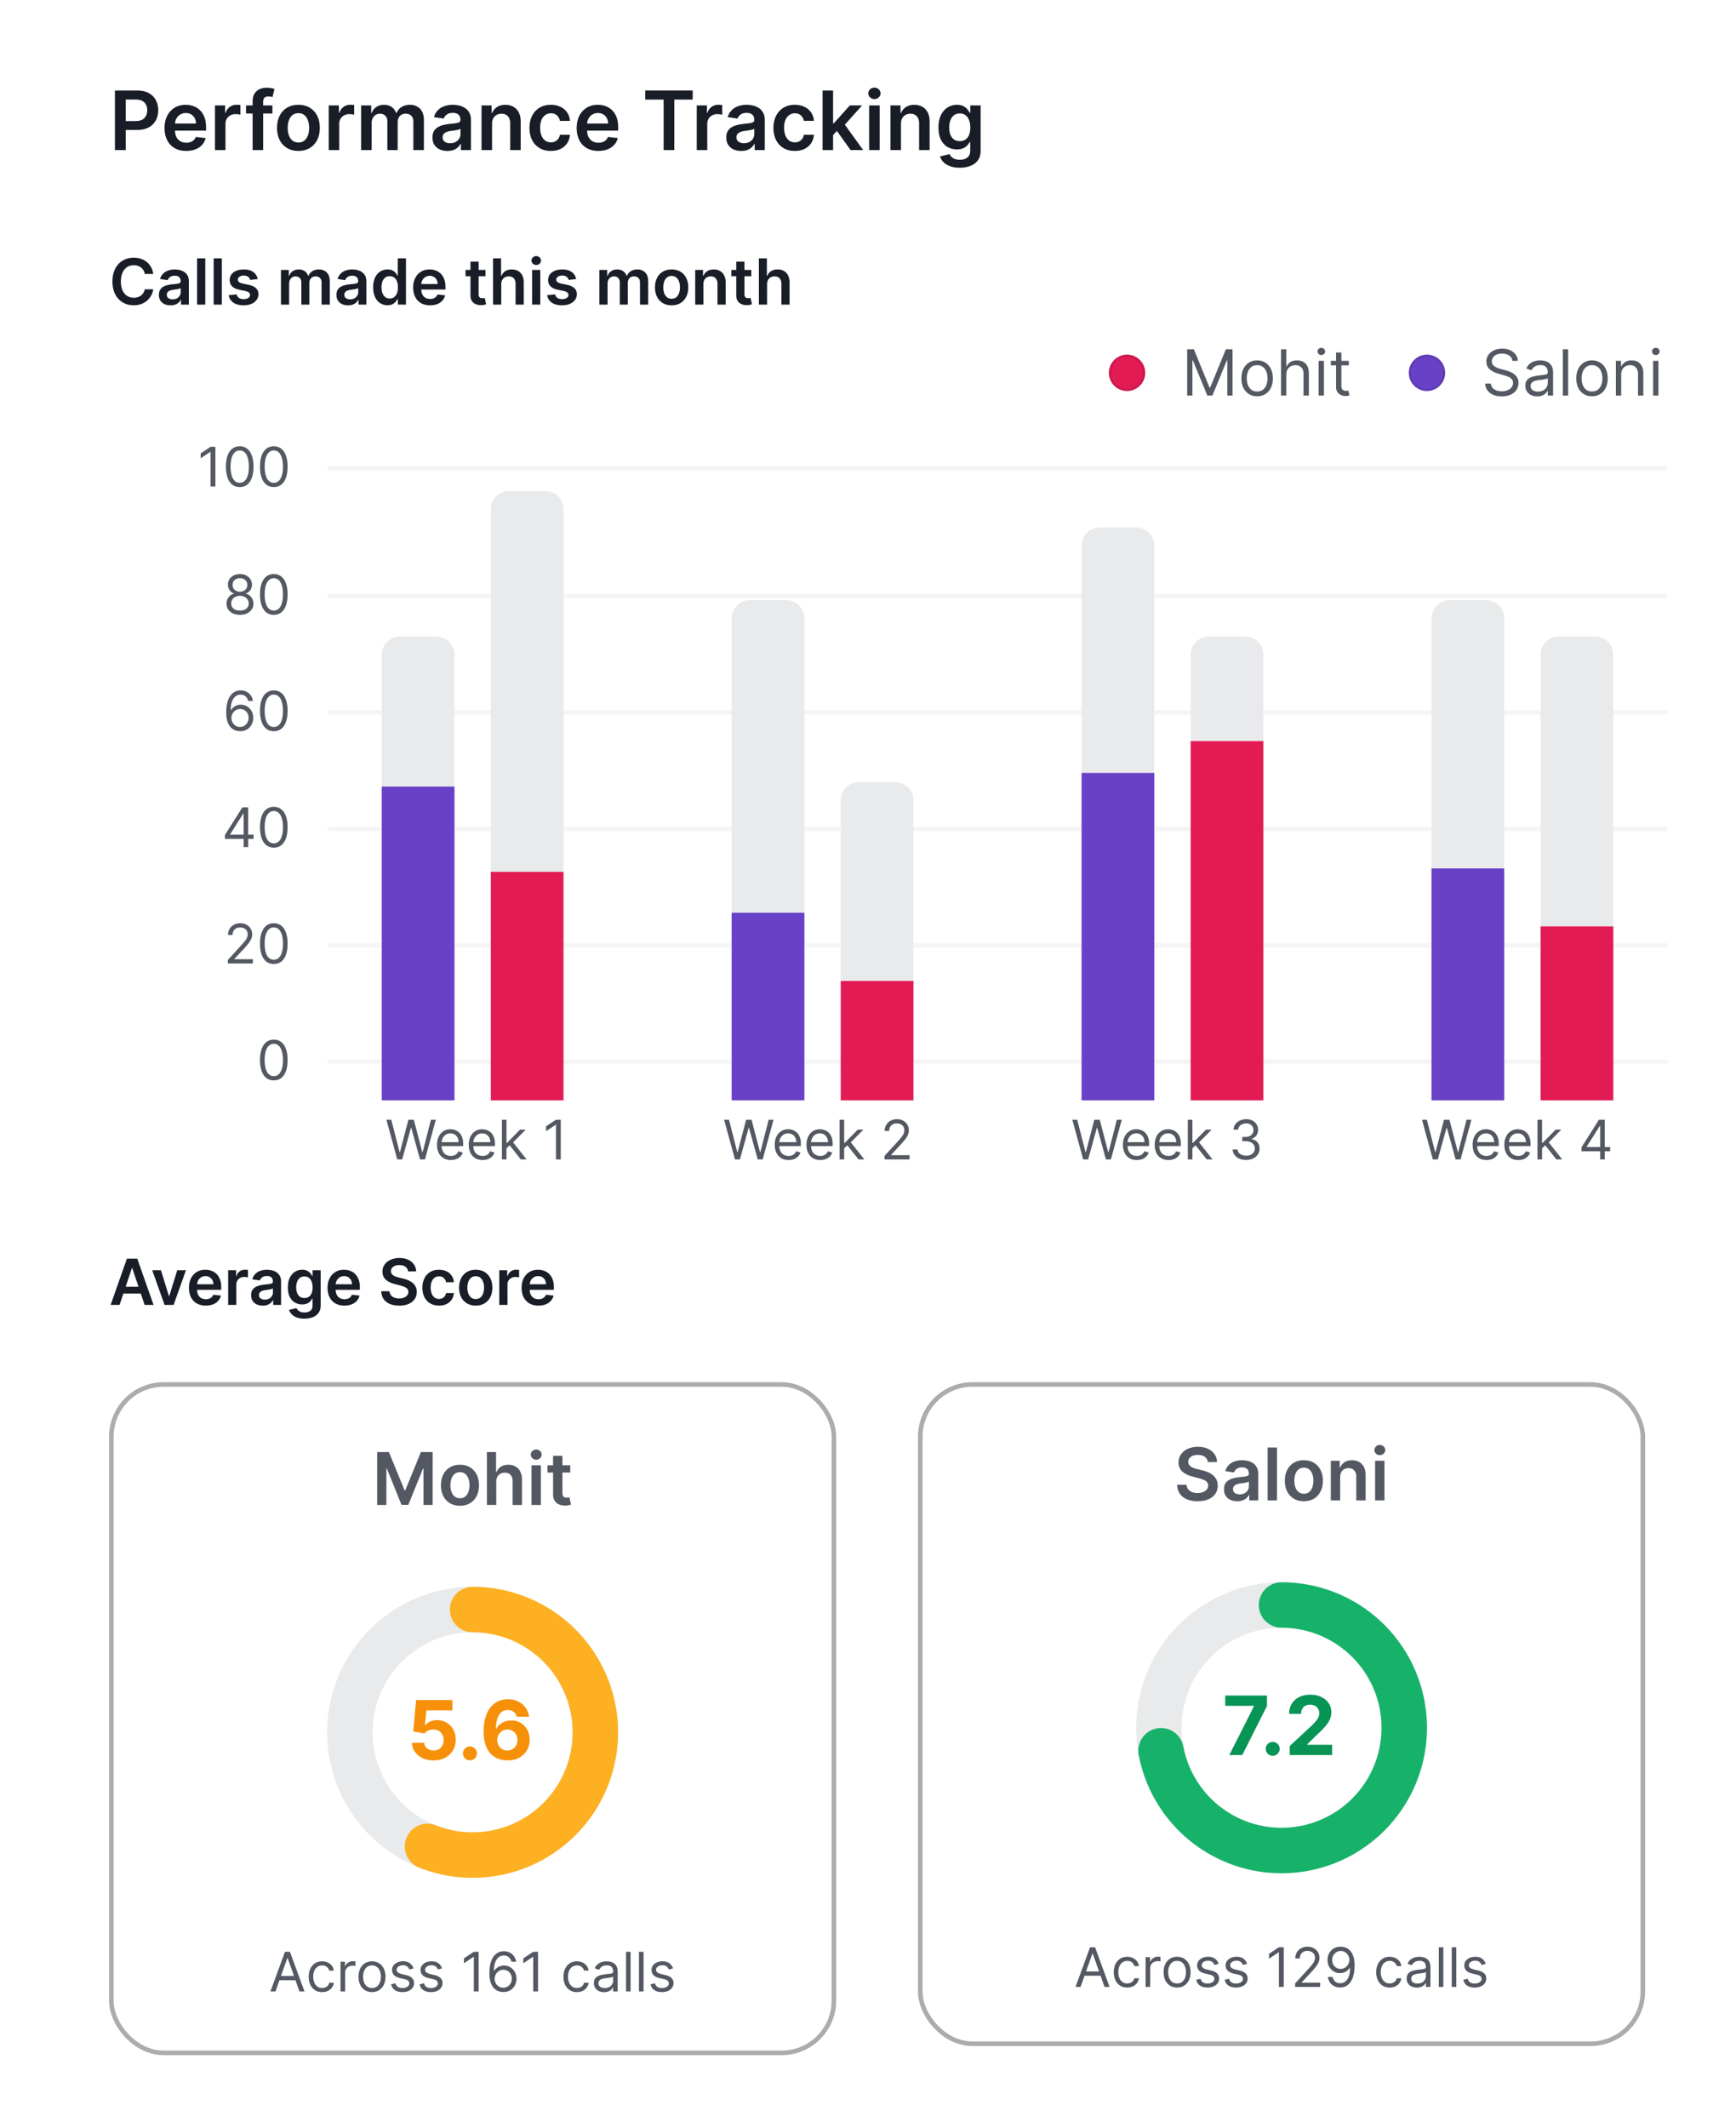 <svg xmlns="http://www.w3.org/2000/svg" width="382" height="468" fill="none"><path fill="#fff" d="M0 0h382v468H0z"/><path fill="#181D27" d="M25.291 33V19.91h4.91c1.005 0 1.849.187 2.53.562.687.375 1.204.89 1.554 1.546.354.652.53 1.394.53 2.225 0 .84-.176 1.585-.53 2.237a3.787 3.787 0 0 1-1.566 1.54c-.69.371-1.54.557-2.55.557h-3.254v-1.95h2.934c.588 0 1.07-.102 1.444-.307.375-.204.652-.486.831-.843a2.67 2.67 0 0 0 .275-1.234c0-.465-.092-.874-.275-1.227a1.867 1.867 0 0 0-.837-.825c-.375-.2-.859-.3-1.451-.3h-2.173V33H25.29Zm15.688.192c-.984 0-1.835-.205-2.55-.614a4.155 4.155 0 0 1-1.643-1.751c-.384-.759-.576-1.652-.576-2.679 0-1.01.192-1.896.576-2.659a4.35 4.35 0 0 1 1.623-1.79c.695-.43 1.51-.645 2.448-.645.605 0 1.177.098 1.714.294.54.192 1.018.49 1.431.895.418.405.746.92.985 1.547.238.622.358 1.363.358 2.224v.71h-8.048v-1.56h5.83a2.49 2.49 0 0 0-.288-1.183 2.09 2.09 0 0 0-.786-.824c-.333-.2-.72-.3-1.164-.3-.473 0-.888.115-1.246.345a2.38 2.38 0 0 0-.837.895 2.558 2.558 0 0 0-.3 1.208v1.361c0 .571.104 1.061.312 1.47.21.405.501.716.876.934.375.213.814.32 1.317.32a2.8 2.8 0 0 0 .914-.141 2.02 2.02 0 0 0 .71-.429c.2-.187.351-.42.453-.696l2.16.242a3.368 3.368 0 0 1-.78 1.496c-.378.422-.864.75-1.457.985-.592.23-1.27.345-2.032.345ZM47.302 33v-9.818h2.244v1.636h.102c.18-.567.486-1.003.92-1.31.44-.311.94-.467 1.503-.467.128 0 .27.007.428.02.162.008.296.023.403.044v2.129a2.426 2.426 0 0 0-.467-.09 4.283 4.283 0 0 0-.607-.045c-.422 0-.801.092-1.138.275a2.011 2.011 0 0 0-.786.748c-.192.32-.288.688-.288 1.106V33h-2.314Zm12.637-9.818v1.79h-5.804v-1.79h5.804ZM55.586 33V22.255c0-.66.137-1.21.41-1.65a2.589 2.589 0 0 1 1.112-.984c.464-.217.98-.325 1.547-.325.4 0 .756.031 1.067.095.311.064.541.122.69.173l-.46 1.79a4.009 4.009 0 0 0-.37-.09 2.24 2.24 0 0 0-.5-.05c-.43 0-.734.104-.913.312-.175.205-.262.499-.262.882V33h-2.32Zm10.079.192c-.959 0-1.79-.211-2.493-.633a4.296 4.296 0 0 1-1.636-1.77c-.384-.76-.576-1.646-.576-2.66 0-1.014.192-1.902.576-2.665a4.288 4.288 0 0 1 1.636-1.777c.703-.422 1.534-.633 2.493-.633.959 0 1.79.21 2.493.633a4.246 4.246 0 0 1 1.63 1.777c.388.763.582 1.651.582 2.665s-.194 1.9-.582 2.66a4.254 4.254 0 0 1-1.63 1.77c-.703.422-1.534.633-2.493.633Zm.013-1.854c.52 0 .954-.143 1.304-.428.35-.29.61-.678.78-1.164a4.768 4.768 0 0 0 .262-1.623c0-.601-.088-1.144-.263-1.63-.17-.49-.43-.88-.78-1.17-.349-.29-.783-.434-1.303-.434-.533 0-.976.144-1.33.434-.35.29-.611.68-.786 1.17a4.899 4.899 0 0 0-.256 1.63c0 .596.086 1.138.256 1.623.175.486.437.874.786 1.164.354.285.797.428 1.33.428ZM72.334 33v-9.818h2.243v1.636h.102c.18-.567.486-1.003.92-1.31.44-.311.94-.467 1.503-.467.128 0 .27.007.428.02.162.008.296.023.403.044v2.129a2.428 2.428 0 0 0-.467-.09 4.284 4.284 0 0 0-.607-.045c-.422 0-.801.092-1.138.275a2.012 2.012 0 0 0-.786.748c-.192.32-.288.688-.288 1.106V33h-2.314Zm7.136 0v-9.818h2.212v1.668h.115a2.604 2.604 0 0 1 1.016-1.317c.473-.32 1.038-.479 1.694-.479.665 0 1.225.162 1.681.486.46.32.784.756.972 1.31h.102c.217-.545.584-.98 1.1-1.304.52-.328 1.135-.492 1.847-.492.903 0 1.64.286 2.212.857.57.57.856 1.404.856 2.499V33h-2.32v-6.232c0-.61-.162-1.055-.486-1.336-.324-.286-.72-.428-1.189-.428-.558 0-.995.174-1.31.524-.311.345-.467.794-.467 1.348V33h-2.27v-6.328c0-.507-.153-.912-.46-1.215-.302-.302-.698-.453-1.188-.453-.333 0-.635.085-.908.255-.273.166-.49.403-.652.71a2.216 2.216 0 0 0-.243 1.06V33H79.47Zm18.98.198c-.622 0-1.183-.11-1.681-.332a2.744 2.744 0 0 1-1.177-.997c-.285-.44-.428-.98-.428-1.624 0-.554.102-1.012.307-1.374.205-.362.484-.652.837-.87a4.224 4.224 0 0 1 1.196-.492c.447-.115.91-.198 1.387-.25a51.97 51.97 0 0 0 1.4-.159c.358-.051.618-.128.779-.23.167-.107.25-.27.25-.492v-.038c0-.482-.143-.855-.428-1.12-.286-.263-.697-.395-1.234-.395-.567 0-1.017.123-1.349.37-.328.247-.55.54-.665.876l-2.16-.307c.17-.596.452-1.095.844-1.495a3.67 3.67 0 0 1 1.438-.908 5.5 5.5 0 0 1 1.88-.307c.472 0 .943.055 1.412.166.468.111.897.294 1.285.55.387.251.698.594.933 1.029.238.435.358.978.358 1.63V33h-2.225v-1.349h-.076a2.828 2.828 0 0 1-.595.767 2.856 2.856 0 0 1-.952.57c-.38.14-.825.21-1.336.21Zm.6-1.7c.465 0 .868-.092 1.209-.275.341-.188.603-.435.786-.741.187-.307.281-.642.281-1.004v-1.157c-.072.06-.196.115-.371.166-.17.051-.362.096-.575.134-.213.039-.424.073-.633.103l-.543.076a4.042 4.042 0 0 0-.927.23 1.539 1.539 0 0 0-.645.448c-.158.188-.237.43-.237.729 0 .426.156.747.467.965.31.217.707.326 1.189.326Zm9.224-4.25V33h-2.314v-9.818h2.212v1.668h.115c.226-.55.586-.986 1.08-1.31.499-.324 1.115-.486 1.848-.486.677 0 1.267.145 1.77.435.507.29.899.71 1.176 1.259.282.55.42 1.216.416 2V33h-2.314v-5.893c0-.657-.17-1.17-.511-1.54-.337-.372-.804-.557-1.4-.557-.405 0-.765.09-1.081.268a1.862 1.862 0 0 0-.735.761c-.174.332-.262.735-.262 1.208Zm12.938 5.944c-.98 0-1.822-.215-2.525-.646a4.308 4.308 0 0 1-1.617-1.783c-.375-.763-.563-1.64-.563-2.634 0-.997.192-1.877.576-2.64a4.288 4.288 0 0 1 1.623-1.79c.703-.43 1.534-.645 2.493-.645.797 0 1.502.147 2.116.441a3.61 3.61 0 0 1 1.476 1.234c.367.528.576 1.146.627 1.853h-2.212a2.109 2.109 0 0 0-.639-1.182c-.332-.32-.778-.48-1.336-.48-.473 0-.888.128-1.246.384-.358.251-.638.614-.838 1.087-.196.473-.294 1.04-.294 1.7 0 .669.098 1.244.294 1.726.196.477.471.846.825 1.106.358.255.777.383 1.259.383.341 0 .646-.064.914-.192.273-.132.501-.321.684-.569.183-.247.309-.547.377-.9h2.212a3.86 3.86 0 0 1-.614 1.846c-.354.533-.835.95-1.444 1.253-.61.299-1.326.448-2.148.448Zm10.452 0c-.984 0-1.834-.205-2.55-.614a4.157 4.157 0 0 1-1.643-1.751c-.383-.759-.575-1.652-.575-2.679 0-1.01.192-1.896.575-2.659a4.35 4.35 0 0 1 1.624-1.79c.694-.43 1.51-.645 2.448-.645.605 0 1.176.098 1.713.294.541.192 1.019.49 1.432.895.417.405.746.92.984 1.547.239.622.358 1.363.358 2.224v.71h-8.047v-1.56h5.829a2.492 2.492 0 0 0-.287-1.183 2.094 2.094 0 0 0-.787-.824c-.332-.2-.72-.3-1.163-.3-.473 0-.889.115-1.247.345a2.383 2.383 0 0 0-.837.895 2.57 2.57 0 0 0-.3 1.208v1.361c0 .571.104 1.061.313 1.47.209.405.501.716.876.934.375.213.814.32 1.316.32.337 0 .642-.048.914-.141a2.02 2.02 0 0 0 .71-.429c.2-.187.352-.42.454-.696l2.16.242a3.36 3.36 0 0 1-.78 1.496c-.379.422-.865.75-1.457.985-.592.23-1.27.345-2.033.345Zm10.316-11.295v-1.988h10.444v1.988h-4.046V33h-2.352V21.897h-4.046ZM153.316 33v-9.818h2.243v1.636h.103c.179-.567.486-1.003.92-1.31.439-.311.94-.467 1.502-.467.128 0 .271.007.429.02.162.008.296.023.402.044v2.129a2.42 2.42 0 0 0-.466-.09 4.296 4.296 0 0 0-.608-.045c-.421 0-.801.092-1.137.275a2.011 2.011 0 0 0-.787.748c-.191.32-.287.688-.287 1.106V33h-2.314Zm9.786.198c-.622 0-1.182-.11-1.681-.332a2.747 2.747 0 0 1-1.176-.997c-.286-.44-.428-.98-.428-1.624 0-.554.102-1.012.306-1.374.205-.362.484-.652.838-.87a4.216 4.216 0 0 1 1.195-.492c.448-.115.91-.198 1.387-.25a54.46 54.46 0 0 0 1.4-.159c.358-.051.618-.128.78-.23.166-.107.249-.27.249-.492v-.038c0-.482-.143-.855-.428-1.12-.286-.263-.697-.395-1.234-.395-.567 0-1.016.123-1.349.37-.328.247-.549.54-.664.876l-2.161-.307c.171-.596.452-1.095.844-1.495a3.667 3.667 0 0 1 1.438-.908 5.5 5.5 0 0 1 1.879-.307c.473 0 .944.055 1.413.166.469.111.897.294 1.285.55.388.251.699.594.933 1.029.239.435.358.978.358 1.63V33h-2.224v-1.349h-.077a2.828 2.828 0 0 1-.595.767 2.848 2.848 0 0 1-.952.57c-.379.14-.825.21-1.336.21Zm.601-1.7c.464 0 .867-.092 1.208-.275.341-.188.603-.435.786-.741.188-.307.282-.642.282-1.004v-1.157a1.1 1.1 0 0 1-.371.166 5.215 5.215 0 0 1-.576.134 16.92 16.92 0 0 1-.632.103l-.544.076a4.029 4.029 0 0 0-.926.23 1.542 1.542 0 0 0-.646.448c-.158.188-.237.43-.237.729 0 .426.156.747.467.965.311.217.707.326 1.189.326Zm11.192 1.694c-.98 0-1.821-.215-2.524-.646a4.317 4.317 0 0 1-1.618-1.783c-.375-.763-.562-1.64-.562-2.634 0-.997.192-1.877.575-2.64a4.297 4.297 0 0 1 1.624-1.79c.703-.43 1.534-.645 2.493-.645.797 0 1.502.147 2.115.441.618.29 1.11.701 1.477 1.234.366.528.575 1.146.626 1.853h-2.211a2.121 2.121 0 0 0-.639-1.182c-.333-.32-.778-.48-1.336-.48a2.09 2.09 0 0 0-1.247.384c-.358.251-.637.614-.837 1.087-.196.473-.294 1.04-.294 1.7 0 .669.098 1.244.294 1.726.196.477.471.846.824 1.106.358.255.778.383 1.26.383a2.1 2.1 0 0 0 .914-.192c.272-.132.5-.321.684-.569.183-.247.309-.547.377-.9h2.211a3.859 3.859 0 0 1-.613 1.846c-.354.533-.835.95-1.445 1.253-.609.299-1.325.448-2.148.448Zm8.216-3.273-.007-2.793h.371l3.529-3.944h2.703l-4.34 4.832h-.479l-1.777 1.905ZM181.001 33V19.91h2.314V33h-2.314Zm6.162 0-3.196-4.468 1.56-1.63L189.931 33h-2.768Zm4.086 0v-9.818h2.314V33h-2.314Zm1.164-11.212c-.367 0-.682-.121-.946-.364a1.176 1.176 0 0 1-.397-.889c0-.349.133-.645.397-.888.264-.247.579-.37.946-.37.371 0 .686.123.946.37.264.243.396.54.396.889 0 .345-.132.64-.396.888-.26.243-.575.364-.946.364Zm5.844 5.46V33h-2.314v-9.818h2.211v1.668h.116c.225-.55.585-.986 1.08-1.31.498-.324 1.114-.486 1.847-.486.678 0 1.268.145 1.771.435.507.29.899.71 1.176 1.259.281.55.42 1.216.415 2V33h-2.314v-5.893c0-.657-.17-1.17-.511-1.54-.337-.372-.803-.557-1.4-.557-.405 0-.765.09-1.08.268a1.862 1.862 0 0 0-.735.761c-.175.332-.262.735-.262 1.208Zm12.924 9.638c-.831 0-1.544-.113-2.141-.338-.596-.222-1.076-.52-1.438-.895a3.093 3.093 0 0 1-.754-1.247l2.083-.505c.094.192.231.382.41.57.179.19.419.349.722.472.307.128.692.192 1.157.192.656 0 1.199-.16 1.63-.48.43-.315.645-.835.645-1.56v-1.86h-.115a3.278 3.278 0 0 1-.524.736 2.683 2.683 0 0 1-.901.633c-.371.17-.837.255-1.4.255a4.037 4.037 0 0 1-2.052-.53c-.609-.358-1.095-.89-1.457-1.598-.358-.712-.537-1.602-.537-2.672 0-1.078.179-1.988.537-2.73.362-.745.85-1.31 1.464-1.693a3.758 3.758 0 0 1 2.051-.582c.576 0 1.049.098 1.419.294.375.192.674.424.895.697.222.268.39.522.505.76h.128v-1.623h2.282v9.978c0 .84-.2 1.534-.601 2.084-.4.55-.948.96-1.642 1.233-.695.273-1.483.41-2.366.41Zm.02-5.842c.49 0 .907-.12 1.252-.358.346-.239.608-.582.787-1.029.179-.448.268-.984.268-1.61 0-.619-.089-1.16-.268-1.624-.175-.465-.435-.825-.78-1.08-.341-.26-.761-.39-1.259-.39-.516 0-.946.134-1.292.402-.345.269-.605.637-.779 1.106-.175.464-.262.993-.262 1.585 0 .601.087 1.127.262 1.579.179.447.441.797.786 1.048.349.248.778.371 1.285.371ZM33.72 60.254h-1.86a2.313 2.313 0 0 0-.293-.81 2.182 2.182 0 0 0-1.258-.98 2.83 2.83 0 0 0-.87-.13c-.554 0-1.044.14-1.472.418-.427.275-.762.68-1.004 1.213-.242.53-.363 1.178-.363 1.944 0 .779.121 1.435.363 1.969.245.53.58.931 1.004 1.203a2.7 2.7 0 0 0 1.467.403c.305 0 .59-.04.855-.12a2.34 2.34 0 0 0 .72-.363 2.215 2.215 0 0 0 .85-1.382l1.86.01a4.02 4.02 0 0 1-.452 1.363 4.016 4.016 0 0 1-.9 1.123 4.15 4.15 0 0 1-1.302.756 4.858 4.858 0 0 1-1.656.268c-.895 0-1.694-.207-2.396-.621-.703-.415-1.256-1.013-1.66-1.795-.405-.782-.607-1.72-.607-2.814 0-1.097.204-2.035.611-2.814.408-.782.963-1.38 1.666-1.795.702-.414 1.498-.621 2.386-.621.567 0 1.094.08 1.581.239.487.159.922.392 1.303.7.38.305.694.68.94 1.124.248.441.41.945.486 1.512Zm3.806 6.9a3.19 3.19 0 0 1-1.307-.258 2.134 2.134 0 0 1-.915-.776c-.222-.341-.333-.762-.333-1.263 0-.43.08-.787.239-1.069.159-.281.376-.507.651-.676.275-.169.585-.296.93-.383.348-.09.707-.154 1.079-.194.447-.046.81-.087 1.088-.124.279-.04.48-.1.607-.179.13-.083.194-.21.194-.383v-.03c0-.374-.111-.664-.333-.87-.223-.205-.542-.308-.96-.308-.44 0-.79.096-1.049.289a1.43 1.43 0 0 0-.517.68l-1.68-.238c.132-.464.351-.852.656-1.163.305-.315.678-.55 1.119-.706.44-.16.928-.239 1.461-.239.368 0 .734.043 1.099.13.364.086.697.228 1 .427.3.196.543.462.725.8.186.338.278.761.278 1.268V67h-1.73v-1.049h-.06a2.195 2.195 0 0 1-.462.597 2.21 2.21 0 0 1-.74.442 2.98 2.98 0 0 1-1.04.164Zm.468-1.322c.361 0 .674-.072.94-.214a1.58 1.58 0 0 0 .61-.577c.147-.238.22-.499.22-.78v-.9a.848.848 0 0 1-.289.13 4.029 4.029 0 0 1-.447.103c-.166.03-.33.057-.492.08l-.423.06a3.142 3.142 0 0 0-.72.179 1.2 1.2 0 0 0-.503.348c-.123.145-.184.334-.184.566 0 .332.121.582.363.751.242.17.55.254.925.254Zm7.174-9.014V67h-1.8V56.818h1.8Zm3.65 0V67h-1.8V56.818h1.8Zm7.886 4.564-1.64.18a1.318 1.318 0 0 0-.244-.468 1.209 1.209 0 0 0-.457-.353 1.666 1.666 0 0 0-.706-.135c-.375 0-.69.082-.945.244-.252.163-.376.373-.373.631a.66.66 0 0 0 .244.542c.169.14.447.254.835.343l1.303.279c.722.156 1.26.403 1.61.74.355.339.534.781.537 1.328-.003.48-.144.905-.422 1.273-.275.364-.658.65-1.149.855-.49.205-1.054.308-1.69.308-.935 0-1.687-.195-2.257-.587-.57-.394-.91-.942-1.02-1.645l1.756-.17c.08.346.248.606.507.781.258.176.595.264 1.01.264.427 0 .77-.088 1.028-.264.262-.175.393-.392.393-.65 0-.22-.084-.4-.254-.543-.165-.142-.424-.252-.775-.328l-1.303-.273c-.732-.153-1.274-.41-1.625-.77-.352-.365-.526-.826-.522-1.383-.004-.47.124-.878.382-1.223.262-.348.625-.616 1.09-.805.466-.193 1.005-.289 1.615-.289.895 0 1.6.19 2.113.572.517.381.837.897.96 1.546ZM61.825 67v-7.636h1.72v1.297h.09c.159-.437.422-.779.79-1.024.368-.248.807-.373 1.318-.373.517 0 .953.126 1.307.378.358.249.61.588.756 1.02h.08c.169-.425.454-.763.855-1.015.404-.255.883-.383 1.436-.383.703 0 1.276.222 1.72.666.445.444.667 1.093.667 1.944V67h-1.805v-4.847c0-.474-.126-.82-.378-1.04a1.349 1.349 0 0 0-.924-.332c-.435 0-.774.135-1.02.407-.242.269-.363.618-.363 1.05V67H66.31v-4.922c0-.394-.12-.71-.359-.945-.235-.235-.543-.352-.924-.352-.259 0-.494.066-.706.198-.212.13-.381.314-.507.552-.126.236-.19.51-.19.825V67h-1.799Zm14.762.154c-.484 0-.92-.086-1.308-.258a2.134 2.134 0 0 1-.914-.776c-.222-.341-.333-.762-.333-1.263 0-.43.08-.787.238-1.069a1.86 1.86 0 0 1 .651-.676 3.32 3.32 0 0 1 .93-.383c.348-.09.708-.154 1.079-.194.447-.046.81-.087 1.089-.124.278-.04.48-.1.606-.179.13-.083.194-.21.194-.383v-.03c0-.374-.11-.664-.333-.87-.222-.205-.542-.308-.96-.308-.44 0-.79.096-1.048.289a1.43 1.43 0 0 0-.517.68l-1.68-.238a2.67 2.67 0 0 1 .655-1.163c.305-.315.678-.55 1.119-.706.44-.16.928-.239 1.462-.239.368 0 .734.043 1.098.13a3.09 3.09 0 0 1 1 .427c.301.196.543.462.726.8.185.338.278.761.278 1.268V67h-1.73v-1.049h-.06c-.11.212-.263.411-.462.597a2.23 2.23 0 0 1-.74.442 2.98 2.98 0 0 1-1.04.164Zm.467-1.322c.362 0 .675-.072.94-.214.265-.146.469-.338.612-.577a1.47 1.47 0 0 0 .218-.78v-.9a.846.846 0 0 1-.288.13 4.103 4.103 0 0 1-.448.103c-.165.03-.33.057-.492.08l-.422.06a3.142 3.142 0 0 0-.721.179c-.212.083-.38.199-.502.348-.123.145-.184.334-.184.566 0 .332.12.582.363.751.242.17.55.254.924.254Zm8.208 1.302a2.89 2.89 0 0 1-1.61-.462c-.474-.308-.849-.756-1.124-1.343-.275-.586-.413-1.299-.413-2.137 0-.849.14-1.565.418-2.148.282-.587.661-1.03 1.138-1.327a2.926 2.926 0 0 1 1.596-.453c.448 0 .816.076 1.104.229.288.149.517.33.686.542.17.209.3.406.393.591h.075v-3.808h1.804V67h-1.77v-1.203h-.11a3.073 3.073 0 0 1-.402.591 2.215 2.215 0 0 1-.696.527c-.288.146-.651.22-1.089.22Zm.503-1.476c.38 0 .706-.103.974-.309.268-.208.472-.498.611-.87.14-.37.21-.803.21-1.297 0-.494-.07-.923-.21-1.288a1.83 1.83 0 0 0-.606-.85c-.265-.202-.592-.303-.98-.303-.4 0-.735.104-1.004.313a1.9 1.9 0 0 0-.606.865 3.63 3.63 0 0 0-.204 1.263c0 .477.068.903.204 1.278.139.37.343.664.611.88.272.212.605.318 1 .318Zm8.863 1.491c-.766 0-1.427-.159-1.984-.477a3.233 3.233 0 0 1-1.278-1.362c-.298-.59-.447-1.285-.447-2.083 0-.786.149-1.475.447-2.069a3.384 3.384 0 0 1 1.263-1.392c.54-.334 1.175-.502 1.904-.502.47 0 .915.076 1.333.229.42.149.792.381 1.113.696.325.315.58.716.766 1.203.185.484.278 1.06.278 1.73v.552h-6.259v-1.213h4.534a1.936 1.936 0 0 0-.224-.92 1.626 1.626 0 0 0-.611-.641 1.719 1.719 0 0 0-.905-.234c-.368 0-.691.09-.97.269a1.85 1.85 0 0 0-.65.696 1.993 1.993 0 0 0-.234.94v1.058c0 .444.08.825.243 1.144.163.315.39.556.681.726.292.165.633.248 1.025.248.261 0 .498-.036.71-.11.213-.075.397-.186.552-.332.156-.146.274-.327.353-.542l1.68.189a2.622 2.622 0 0 1-.606 1.163 2.958 2.958 0 0 1-1.133.766c-.461.179-.988.268-1.581.268Zm12.204-7.785v1.392h-4.39v-1.392h4.39Zm-3.306-1.83h1.799v7.17c0 .241.037.427.11.556a.587.587 0 0 0 .298.258c.123.047.258.07.408.07.112 0 .215-.008.308-.025.096-.016.169-.031.219-.044l.303 1.406a4.01 4.01 0 0 1-.413.11 3.38 3.38 0 0 1-.646.07 2.933 2.933 0 0 1-1.218-.204 1.895 1.895 0 0 1-.86-.706c-.209-.319-.312-.716-.308-1.194v-7.467Zm6.775 4.992V67h-1.8V56.818h1.76v3.843h.089c.179-.43.456-.77.831-1.019.377-.252.858-.378 1.441-.378.531 0 .993.111 1.387.333.395.222.7.547.915.975.219.427.328.95.328 1.566V67h-1.799v-4.584c0-.513-.133-.913-.398-1.198-.262-.288-.63-.433-1.104-.433-.318 0-.603.07-.855.21a1.463 1.463 0 0 0-.587.59c-.139.26-.208.573-.208.94ZM117.087 67v-7.636h1.8V67h-1.8Zm.905-8.72a1.05 1.05 0 0 1-.736-.284.911.911 0 0 1-.308-.69c0-.272.102-.503.308-.692a1.04 1.04 0 0 1 .736-.288c.288 0 .533.096.735.288.206.19.309.42.309.691a.912.912 0 0 1-.309.691 1.037 1.037 0 0 1-.735.284Zm8.781 3.102-1.641.18a1.313 1.313 0 0 0-.244-.468 1.204 1.204 0 0 0-.457-.353 1.664 1.664 0 0 0-.706-.135c-.374 0-.689.082-.944.244-.252.163-.377.373-.373.631a.66.66 0 0 0 .243.542c.169.14.448.254.836.343l1.302.279c.723.156 1.26.403 1.611.74.354.339.533.781.537 1.328a2.08 2.08 0 0 1-.423 1.273c-.275.364-.658.65-1.148.855-.491.205-1.054.308-1.691.308-.934 0-1.687-.195-2.257-.587-.57-.394-.909-.942-1.019-1.645l1.755-.17c.08.346.249.606.507.781.259.176.595.264 1.009.264.428 0 .771-.088 1.03-.264.261-.175.392-.392.392-.65 0-.22-.084-.4-.253-.543-.166-.142-.424-.252-.776-.328l-1.302-.273c-.733-.153-1.275-.41-1.626-.77-.351-.365-.525-.826-.522-1.383-.003-.47.124-.878.383-1.223.262-.348.625-.616 1.089-.805.467-.193 1.005-.289 1.615-.289.895 0 1.599.19 2.113.572.517.381.837.897.96 1.546Zm5.12 5.618v-7.636h1.721v1.297h.089c.159-.437.423-.779.791-1.024.368-.248.807-.373 1.317-.373.517 0 .953.126 1.308.378.358.249.609.588.755 1.02h.08c.169-.425.454-.763.855-1.015.404-.255.883-.383 1.437-.383.702 0 1.276.222 1.72.666.444.444.666 1.093.666 1.944V67h-1.805v-4.847c0-.474-.126-.82-.377-1.04a1.351 1.351 0 0 0-.925-.332c-.434 0-.774.135-1.019.407-.242.269-.363.618-.363 1.05V67h-1.765v-4.922c0-.394-.119-.71-.358-.945-.235-.235-.544-.352-.925-.352a1.31 1.31 0 0 0-.706.198c-.212.13-.381.314-.507.552-.126.236-.189.51-.189.825V67h-1.8Zm15.896.15c-.746 0-1.392-.165-1.939-.493a3.345 3.345 0 0 1-1.273-1.377c-.298-.59-.447-1.28-.447-2.068 0-.79.149-1.48.447-2.074a3.337 3.337 0 0 1 1.273-1.382c.547-.328 1.193-.492 1.939-.492s1.392.164 1.939.492c.547.328.969.79 1.268 1.383.301.593.452 1.284.452 2.073 0 .788-.151 1.478-.452 2.068a3.314 3.314 0 0 1-1.268 1.377c-.547.328-1.193.492-1.939.492Zm.01-1.443c.404 0 .742-.11 1.014-.333a2.01 2.01 0 0 0 .607-.904c.135-.378.203-.8.203-1.263 0-.468-.068-.89-.203-1.268a2.009 2.009 0 0 0-.607-.91c-.272-.225-.61-.338-1.014-.338-.414 0-.759.113-1.034.338a2.041 2.041 0 0 0-.612.91c-.132.378-.199.8-.199 1.268 0 .464.067.885.199 1.262.136.378.34.68.612.905.275.222.62.333 1.034.333Zm6.976-3.181V67h-1.8v-7.636h1.721v1.297h.089a2.19 2.19 0 0 1 .84-1.019c.388-.252.867-.378 1.437-.378.527 0 .986.113 1.377.338.395.226.7.552.915.98.219.427.327.946.323 1.556V67h-1.8v-4.584c0-.51-.132-.91-.397-1.198-.262-.288-.625-.433-1.089-.433-.315 0-.595.07-.84.21a1.447 1.447 0 0 0-.572.59c-.136.26-.204.573-.204.94Zm10.545-3.162v1.392h-4.39v-1.392h4.39Zm-3.306-1.83h1.8v7.17c0 .241.036.427.109.556a.591.591 0 0 0 .298.258c.123.047.259.07.408.07.113 0 .215-.008.308-.025.096-.016.169-.031.219-.044l.303 1.406a4.05 4.05 0 0 1-.412.11 3.4 3.4 0 0 1-.647.07 2.933 2.933 0 0 1-1.218-.204 1.895 1.895 0 0 1-.86-.706c-.209-.319-.311-.716-.308-1.194v-7.467Zm6.775 4.992V67h-1.8V56.818h1.76v3.843h.09c.179-.43.455-.77.83-1.019.378-.252.858-.378 1.442-.378.53 0 .992.111 1.387.333.394.222.699.547.914.975.219.427.329.95.329 1.566V67h-1.8v-4.584c0-.513-.133-.913-.398-1.198-.262-.288-.63-.433-1.104-.433-.318 0-.603.07-.855.21a1.46 1.46 0 0 0-.586.59c-.14.26-.209.573-.209.94Z"/><circle cx="248" cy="82" r="4" fill="#E31B54"/><circle cx="248" cy="82" r="3.75" stroke="#000" stroke-opacity=".1" stroke-width=".5"/><path fill="#535862" d="M261.233 76.818h1.472l3.46 8.452h.119l3.46-8.452h1.472V87h-1.154v-7.736h-.099L266.781 87h-1.113l-3.182-7.736h-.1V87h-1.153V76.818Zm15.398 10.341c-.689 0-1.294-.164-1.814-.492a3.34 3.34 0 0 1-1.213-1.377c-.289-.59-.433-1.28-.433-2.068 0-.796.144-1.49.433-2.084a3.333 3.333 0 0 1 1.213-1.382c.52-.328 1.125-.492 1.814-.492.69 0 1.293.164 1.81.492.52.329.925.79 1.213 1.382.292.594.437 1.288.437 2.084 0 .788-.145 1.478-.437 2.068a3.298 3.298 0 0 1-1.213 1.377c-.517.328-1.12.492-1.81.492Zm0-1.054c.524 0 .955-.134 1.293-.403a2.38 2.38 0 0 0 .751-1.058c.162-.438.243-.912.243-1.422 0-.51-.081-.986-.243-1.427a2.41 2.41 0 0 0-.751-1.07c-.338-.27-.769-.407-1.293-.407-.523 0-.954.136-1.292.408a2.402 2.402 0 0 0-.751 1.069c-.163.44-.244.916-.244 1.427 0 .51.081.984.244 1.422.162.437.413.79.751 1.058.338.269.769.403 1.292.403Zm6.425-3.699V87h-1.174V76.818h1.174v3.739h.099a2.16 2.16 0 0 1 .806-.94c.361-.235.841-.353 1.441-.353.521 0 .976.105 1.368.313.391.206.694.522.909.95.219.424.328.965.328 1.62V87h-1.173v-4.773c0-.606-.157-1.075-.472-1.407-.312-.334-.744-.502-1.298-.502a2.16 2.16 0 0 0-1.034.244c-.301.162-.54.4-.716.71-.172.312-.258.69-.258 1.134ZM290.154 87v-7.636h1.173V87h-1.173Zm.597-8.91a.835.835 0 0 1-.592-.233.752.752 0 0 1-.244-.561.75.75 0 0 1 .244-.562.835.835 0 0 1 .592-.234c.228 0 .424.078.586.234a.743.743 0 0 1 .249.562.743.743 0 0 1-.249.561.816.816 0 0 1-.586.234Zm6.046 1.274v.994h-3.957v-.994h3.957Zm-2.804-1.83h1.174v7.278c0 .332.048.58.144.746a.744.744 0 0 0 .378.328c.155.053.319.08.492.08.129 0 .235-.007.318-.02l.199-.04.238 1.054c-.079.03-.19.06-.333.09-.142.033-.323.05-.542.05a2.36 2.36 0 0 1-.974-.214 1.939 1.939 0 0 1-.786-.652c-.205-.291-.308-.66-.308-1.103v-7.597Z"/><circle cx="314" cy="82" r="4" fill="#6941C6"/><circle cx="314" cy="82" r="3.75" stroke="#000" stroke-opacity=".1" stroke-width=".5"/><path fill="#535862" d="M332.801 79.364a1.56 1.56 0 0 0-.726-1.174c-.424-.278-.944-.417-1.561-.417-.451 0-.845.073-1.183.219a1.89 1.89 0 0 0-.786.601 1.446 1.446 0 0 0-.278.87c0 .272.065.506.194.701.133.192.302.353.507.482.206.126.421.23.646.314.226.08.433.144.622.193l1.034.279c.265.07.56.165.885.288.328.123.641.29.939.502.302.21.551.478.746.806.196.328.294.73.294 1.208 0 .55-.145 1.047-.433 1.491-.285.444-.703.797-1.253 1.06-.547.261-1.211.392-1.993.392-.73 0-1.361-.118-1.895-.353-.53-.235-.948-.563-1.252-.984a2.808 2.808 0 0 1-.513-1.467h1.273c.033.385.163.703.388.954.229.25.517.435.865.557.351.12.729.18 1.134.18.47 0 .893-.077 1.267-.23a2.16 2.16 0 0 0 .89-.646 1.53 1.53 0 0 0 .328-.974c0-.338-.094-.613-.283-.825a2.084 2.084 0 0 0-.746-.517 7.808 7.808 0 0 0-.999-.348l-1.253-.358c-.795-.23-1.425-.556-1.889-.98-.464-.424-.696-.98-.696-1.665 0-.57.154-1.067.462-1.492a3.073 3.073 0 0 1 1.253-.994 4.23 4.23 0 0 1 1.765-.358c.656 0 1.24.118 1.75.353.51.232.915.55 1.213.955.302.404.461.863.477 1.377h-1.193Zm5.448 7.815c-.484 0-.923-.091-1.318-.273a2.262 2.262 0 0 1-.939-.8c-.232-.352-.348-.776-.348-1.274 0-.437.086-.792.258-1.063.173-.276.403-.491.691-.647.289-.156.607-.272.955-.348.351-.08.704-.142 1.059-.189.464-.06.84-.104 1.128-.134.292-.033.504-.088.637-.164.136-.076.203-.209.203-.398v-.04c0-.49-.134-.871-.402-1.143-.265-.272-.668-.408-1.208-.408-.56 0-1 .123-1.318.368-.318.246-.542.507-.671.786l-1.114-.398c.199-.464.464-.825.796-1.084a2.978 2.978 0 0 1 1.094-.547 4.53 4.53 0 0 1 1.173-.159c.245 0 .527.03.845.09a2.7 2.7 0 0 1 .93.353c.301.179.552.449.75.81.199.361.299.845.299 1.452V87h-1.174v-1.034h-.059a2.07 2.07 0 0 1-.398.532c-.186.189-.432.35-.741.482-.308.133-.684.199-1.128.199Zm.179-1.054c.464 0 .855-.091 1.173-.273a1.863 1.863 0 0 0 .974-1.616v-1.074c-.049.06-.159.114-.328.164a5.531 5.531 0 0 1-.576.124 26.457 26.457 0 0 1-1.124.15c-.305.04-.59.104-.855.193a1.47 1.47 0 0 0-.636.393c-.16.172-.239.408-.239.706 0 .408.151.716.452.925.305.205.691.308 1.159.308Zm6.636-9.307V87h-1.174V76.818h1.174Zm5.251 10.341c-.69 0-1.294-.164-1.815-.492a3.346 3.346 0 0 1-1.213-1.377c-.288-.59-.432-1.28-.432-2.068 0-.796.144-1.49.432-2.084a3.34 3.34 0 0 1 1.213-1.382c.521-.328 1.125-.492 1.815-.492.689 0 1.292.164 1.809.492.521.329.925.79 1.214 1.382.291.594.437 1.288.437 2.084 0 .788-.146 1.478-.437 2.068a3.3 3.3 0 0 1-1.214 1.377c-.517.328-1.12.492-1.809.492Zm0-1.054c.523 0 .954-.134 1.292-.403a2.37 2.37 0 0 0 .751-1.058c.163-.438.244-.912.244-1.422 0-.51-.081-.986-.244-1.427a2.402 2.402 0 0 0-.751-1.07c-.338-.27-.769-.407-1.292-.407-.524 0-.955.136-1.293.408a2.41 2.41 0 0 0-.751 1.069 4.1 4.1 0 0 0-.243 1.427c0 .51.081.984.243 1.422.163.437.413.79.751 1.058.338.269.769.403 1.293.403Zm6.424-3.699V87h-1.173v-7.636h1.134v1.193h.099c.179-.388.451-.7.815-.935.365-.239.836-.358 1.412-.358.517 0 .97.106 1.358.318.387.21.689.527.904.955.216.424.324.961.324 1.61V87h-1.174v-4.773c0-.6-.156-1.067-.467-1.402-.312-.338-.739-.507-1.283-.507-.374 0-.709.081-1.004.244a1.74 1.74 0 0 0-.691.71c-.169.312-.254.69-.254 1.134ZM363.756 87v-7.636h1.173V87h-1.173Zm.596-8.91a.835.835 0 0 1-.592-.233.751.751 0 0 1-.243-.561c0-.22.081-.407.243-.562a.835.835 0 0 1 .592-.234c.229 0 .424.078.587.234a.746.746 0 0 1 .248.562.745.745 0 0 1-.248.561.818.818 0 0 1-.587.234ZM47.394 98.273V107h-1.057v-7.62h-.052l-2.13 1.415v-1.073l2.182-1.45h1.056Zm5.356 8.846c-.642 0-1.189-.174-1.64-.524-.452-.352-.797-.862-1.036-1.53-.239-.67-.358-1.48-.358-2.429 0-.943.12-1.748.358-2.416.241-.67.588-1.182 1.04-1.534.454-.355 1-.533 1.636-.533.636 0 1.18.178 1.632.533.455.352.801.864 1.04 1.534.241.668.362 1.473.362 2.416 0 .949-.12 1.759-.358 2.429-.239.668-.584 1.178-1.035 1.53-.452.35-.999.524-1.641.524Zm0-.937c.636 0 1.13-.307 1.483-.921.352-.613.528-1.488.528-2.625 0-.755-.08-1.399-.242-1.93-.16-.531-.39-.936-.69-1.215a1.524 1.524 0 0 0-1.079-.417c-.63 0-1.124.31-1.479.933-.355.619-.532 1.496-.532 2.629 0 .756.08 1.398.238 1.926.16.529.388.931.686 1.206.302.276.664.414 1.087.414Zm7.5.937c-.642 0-1.189-.174-1.64-.524-.452-.352-.797-.862-1.036-1.53-.239-.67-.358-1.48-.358-2.429 0-.943.12-1.748.358-2.416.241-.67.588-1.182 1.04-1.534.454-.355 1-.533 1.636-.533.636 0 1.18.178 1.632.533.455.352.801.864 1.04 1.534.241.668.362 1.473.362 2.416 0 .949-.12 1.759-.358 2.429-.239.668-.584 1.178-1.035 1.53-.452.35-.999.524-1.641.524Zm0-.937c.636 0 1.13-.307 1.483-.921.352-.613.528-1.488.528-2.625 0-.755-.08-1.399-.242-1.93-.16-.531-.39-.936-.69-1.215a1.524 1.524 0 0 0-1.079-.417c-.63 0-1.124.31-1.479.933-.355.619-.532 1.496-.532 2.629 0 .756.08 1.398.238 1.926.16.529.388.931.686 1.206.302.276.664.414 1.087.414Z"/><path stroke="#F5F5F5" stroke-linecap="round" d="M72.5 103h294"/><path fill="#535862" d="M52.804 135.219c-.585 0-1.102-.103-1.55-.311a2.536 2.536 0 0 1-1.045-.865 2.173 2.173 0 0 1-.37-1.261 2.32 2.32 0 0 1 .822-1.811c.258-.213.547-.348.865-.405v-.051a1.688 1.688 0 0 1-.997-.703 2.13 2.13 0 0 1-.367-1.24c-.003-.444.11-.84.337-1.189.227-.35.54-.625.937-.827a3 3 0 0 1 1.368-.303c.506 0 .958.101 1.355.303.398.202.71.477.938.827.23.349.346.745.35 1.189-.004.463-.13.876-.38 1.24-.247.36-.575.595-.984.703v.051c.315.057.6.192.852.405a2.379 2.379 0 0 1 .835 1.811c-.003.471-.13.892-.383 1.261-.25.367-.598.655-1.044.865-.444.208-.956.311-1.539.311Zm0-.937c.395 0 .736-.064 1.023-.192.287-.128.509-.308.665-.541a1.46 1.46 0 0 0 .239-.818 1.571 1.571 0 0 0-.256-.874 1.735 1.735 0 0 0-.686-.597 2.165 2.165 0 0 0-.985-.217 2.23 2.23 0 0 0-.997.217c-.29.145-.518.344-.686.597a1.54 1.54 0 0 0-.243.874 1.43 1.43 0 0 0 .226.818c.156.233.38.413.67.541.289.128.633.192 1.03.192Zm0-4.142c.313 0 .59-.063.831-.188.245-.125.436-.299.576-.524.139-.224.21-.487.213-.788a1.457 1.457 0 0 0-.21-.772 1.355 1.355 0 0 0-.566-.511 1.848 1.848 0 0 0-.844-.183c-.326 0-.612.061-.856.183-.245.119-.433.29-.567.511a1.426 1.426 0 0 0-.196.772 1.46 1.46 0 0 0 .2.788c.14.225.331.399.576.524.244.125.525.188.843.188Zm7.446 5.079c-.642 0-1.189-.174-1.64-.524-.452-.352-.797-.862-1.036-1.53-.239-.67-.358-1.48-.358-2.429 0-.943.12-1.748.358-2.416.241-.67.588-1.182 1.04-1.534.454-.355 1-.533 1.636-.533.636 0 1.18.178 1.632.533.455.352.801.864 1.04 1.534.241.668.362 1.473.362 2.416 0 .949-.12 1.759-.358 2.429-.239.668-.584 1.178-1.035 1.53-.452.35-.999.524-1.641.524Zm0-.937c.636 0 1.13-.307 1.483-.921.352-.613.528-1.488.528-2.625 0-.755-.08-1.399-.242-1.93-.16-.531-.39-.936-.69-1.215a1.525 1.525 0 0 0-1.079-.417c-.63 0-1.124.311-1.479.933-.355.619-.532 1.496-.532 2.629 0 .756.08 1.398.238 1.926.16.529.388.931.686 1.206.302.276.664.414 1.087.414Z"/><path stroke="#F5F5F5" stroke-linecap="round" d="M72.5 131.1h294"/><path fill="#535862" d="M52.813 160.819a3.265 3.265 0 0 1-1.074-.204 2.572 2.572 0 0 1-.98-.661c-.296-.312-.533-.734-.712-1.265-.179-.534-.268-1.205-.268-2.012 0-.772.072-1.457.217-2.054.145-.599.355-1.103.63-1.512a2.85 2.85 0 0 1 .998-.938 2.73 2.73 0 0 1 1.325-.32c.489 0 .924.098 1.304.294a2.5 2.5 0 0 1 .938.81c.241.347.397.746.468 1.198h-1.04a1.926 1.926 0 0 0-.562-.976c-.278-.259-.648-.388-1.108-.388-.676 0-1.209.294-1.598.882-.386.588-.58 1.413-.584 2.476h.069a2.548 2.548 0 0 1 2.147-1.159c.5 0 .958.125 1.373.375.414.247.747.589.997 1.027.25.434.375.933.375 1.496a3.07 3.07 0 0 1-.363 1.482 2.76 2.76 0 0 1-1.018 1.066c-.435.261-.946.389-1.534.383Zm0-.937c.358 0 .679-.09.963-.269a1.92 1.92 0 0 0 .677-.72 2.03 2.03 0 0 0 .252-1.005c0-.361-.081-.689-.243-.985a1.862 1.862 0 0 0-.66-.712 1.748 1.748 0 0 0-.955-.264c-.27 0-.521.054-.754.162a1.94 1.94 0 0 0-.614.435 2.1 2.1 0 0 0-.409.635c-.1.236-.15.484-.15.746a2.02 2.02 0 0 0 .917 1.7c.287.185.612.277.976.277Zm7.437.937c-.642 0-1.189-.174-1.64-.524-.452-.352-.797-.862-1.036-1.53-.239-.67-.358-1.48-.358-2.429 0-.943.12-1.748.358-2.416.241-.67.588-1.182 1.04-1.534.454-.355 1-.533 1.636-.533.636 0 1.18.178 1.632.533.455.352.801.864 1.04 1.534.241.668.362 1.473.362 2.416 0 .949-.12 1.759-.358 2.429-.239.668-.584 1.178-1.035 1.53-.452.35-.999.524-1.641.524Zm0-.937c.636 0 1.13-.307 1.483-.921.352-.613.528-1.488.528-2.625 0-.755-.08-1.399-.242-1.93-.16-.531-.39-.936-.69-1.215a1.525 1.525 0 0 0-1.079-.417c-.63 0-1.124.311-1.479.933-.355.619-.532 1.496-.532 2.629 0 .756.08 1.398.238 1.927.16.528.388.93.686 1.205.302.276.664.414 1.087.414Z"/><path stroke="#F5F5F5" stroke-linecap="round" d="M72.5 156.7h294"/><path fill="#535862" d="M49.5 184.51v-.869l3.835-6.068h.63v1.346h-.426l-2.897 4.586v.068h5.164v.937H49.5Zm4.108 1.79v-8.727h1.005v8.727h-1.005Zm6.642.119c-.642 0-1.189-.174-1.64-.524-.452-.352-.797-.862-1.036-1.53-.239-.67-.358-1.48-.358-2.429 0-.943.12-1.748.358-2.416.241-.67.588-1.182 1.04-1.534.454-.355 1-.533 1.636-.533.636 0 1.18.178 1.632.533.455.352.801.864 1.04 1.534.241.668.362 1.473.362 2.416 0 .949-.12 1.759-.358 2.429-.239.668-.584 1.178-1.035 1.53-.452.35-.999.524-1.641.524Zm0-.937c.636 0 1.13-.307 1.483-.921.352-.613.528-1.488.528-2.625 0-.755-.08-1.399-.242-1.93-.16-.531-.39-.936-.69-1.215a1.525 1.525 0 0 0-1.079-.417c-.63 0-1.124.311-1.479.933-.355.619-.532 1.496-.532 2.629 0 .756.08 1.398.238 1.926.16.529.388.931.686 1.206.302.276.664.414 1.087.414Z"/><path stroke="#F5F5F5" stroke-linecap="round" d="M72.5 182.3h294"/><path fill="#535862" d="M50.138 211.9v-.767l2.88-3.153c.338-.37.617-.691.836-.963a3.59 3.59 0 0 0 .486-.776c.107-.244.161-.5.161-.767 0-.307-.073-.573-.221-.797a1.44 1.44 0 0 0-.597-.52 1.936 1.936 0 0 0-.852-.183c-.335 0-.628.069-.878.209a1.436 1.436 0 0 0-.575.575c-.134.247-.2.537-.2.869h-1.006c0-.511.118-.96.354-1.346.235-.387.556-.688.963-.904a2.899 2.899 0 0 1 1.376-.324c.511 0 .965.108 1.36.324.394.216.704.507.928.874.225.366.337.774.337 1.223 0 .321-.058.635-.175.942-.113.304-.312.643-.596 1.018-.282.372-.672.827-1.172 1.364l-1.96 2.096v.069h4.056v.937h-5.505Zm10.112.119c-.642 0-1.189-.174-1.64-.524-.452-.352-.797-.862-1.036-1.53-.239-.67-.358-1.48-.358-2.429 0-.943.12-1.748.358-2.416.241-.67.588-1.182 1.04-1.534.454-.355 1-.533 1.636-.533.636 0 1.18.178 1.632.533.455.352.801.864 1.04 1.534.241.668.362 1.473.362 2.416 0 .949-.12 1.759-.358 2.429-.239.668-.584 1.178-1.035 1.53-.452.35-.999.524-1.641.524Zm0-.937c.636 0 1.13-.307 1.483-.921.352-.613.528-1.488.528-2.625 0-.755-.08-1.399-.242-1.93-.16-.531-.39-.936-.69-1.214a1.522 1.522 0 0 0-1.079-.418c-.63 0-1.124.311-1.479.933-.355.619-.532 1.496-.532 2.629 0 .756.08 1.398.238 1.927.16.528.388.93.686 1.205.302.276.664.414 1.087.414Z"/><path stroke="#F5F5F5" stroke-linecap="round" d="M72.5 207.9h294"/><path fill="#535862" d="M60.25 237.619c-.642 0-1.189-.174-1.64-.524-.452-.352-.797-.862-1.036-1.53-.239-.67-.358-1.48-.358-2.429 0-.943.12-1.748.358-2.416.241-.67.588-1.182 1.04-1.534.454-.355 1-.533 1.636-.533.636 0 1.18.178 1.632.533.455.352.801.864 1.04 1.534.241.668.362 1.473.362 2.416 0 .949-.12 1.759-.358 2.429-.239.668-.584 1.178-1.035 1.53-.452.35-.999.524-1.641.524Zm0-.937c.636 0 1.13-.307 1.483-.921.352-.613.528-1.488.528-2.625 0-.755-.08-1.399-.242-1.93-.16-.531-.39-.936-.69-1.215a1.525 1.525 0 0 0-1.079-.417c-.63 0-1.124.311-1.479.933-.355.619-.532 1.496-.532 2.629 0 .756.08 1.398.238 1.926.16.529.388.931.686 1.206.302.276.664.414 1.087.414Z"/><path stroke="#F5F5F5" stroke-linecap="round" d="M72.5 233.5h294"/><path fill="#535862" d="m87.412 255-2.387-8.727H86.1l1.824 7.108h.085l1.858-7.108h1.193l1.858 7.108h.085l1.824-7.108H95.9L93.514 255h-1.091l-1.926-6.955h-.068L88.502 255h-1.09Zm11.804.136c-.631 0-1.175-.139-1.632-.417a2.806 2.806 0 0 1-1.053-1.176c-.244-.506-.367-1.094-.367-1.765 0-.67.123-1.261.367-1.772.247-.515.59-.915 1.031-1.202.443-.29.96-.435 1.551-.435.341 0 .678.057 1.01.171.333.113.635.298.908.554.273.253.49.588.652 1.005.162.418.243.932.243 1.543v.426H96.88v-.869h4.023c0-.369-.074-.699-.222-.989a1.663 1.663 0 0 0-.622-.686 1.746 1.746 0 0 0-.946-.251c-.4 0-.747.099-1.04.298-.29.196-.512.452-.668.767a2.25 2.25 0 0 0-.235 1.014v.58c0 .494.085.913.256 1.257.173.341.413.601.72.78.307.176.663.264 1.07.264.264 0 .502-.037.716-.111.215-.077.401-.19.558-.341.156-.153.277-.344.362-.571l.972.273a2.171 2.171 0 0 1-.516.869 2.52 2.52 0 0 1-.895.58 3.326 3.326 0 0 1-1.197.204Zm6.984 0c-.631 0-1.175-.139-1.632-.417a2.803 2.803 0 0 1-1.053-1.176c-.244-.506-.366-1.094-.366-1.765 0-.67.122-1.261.366-1.772a2.883 2.883 0 0 1 1.032-1.202c.443-.29.96-.435 1.551-.435.341 0 .677.057 1.01.171.332.113.635.298.907.554.273.253.49.588.652 1.005.162.418.243.932.243 1.543v.426h-5.045v-.869h4.022c0-.369-.073-.699-.221-.989a1.67 1.67 0 0 0-.622-.686 1.749 1.749 0 0 0-.946-.251c-.401 0-.748.099-1.04.298a1.96 1.96 0 0 0-.669.767 2.255 2.255 0 0 0-.235 1.014v.58c0 .494.086.913.256 1.257.173.341.414.601.72.78.307.176.664.264 1.07.264.264 0 .503-.037.716-.111.216-.077.402-.19.558-.341.156-.153.277-.344.362-.571l.972.273a2.149 2.149 0 0 1-.516.869c-.241.247-.54.441-.895.58a3.325 3.325 0 0 1-1.197.204Zm5.177-2.522-.017-1.245h.205l2.864-2.914h1.244l-3.051 3.085h-.085l-1.16 1.074ZM110.44 255v-8.727h1.006V255h-1.006Zm4.159 0-2.557-3.239.716-.699 3.119 3.938h-1.278Zm8.794-8.727V255h-1.056v-7.619h-.051l-2.131 1.414v-1.073l2.182-1.449h1.056ZM161.724 255l-2.386-8.727h1.074l1.823 7.108h.086l1.858-7.108h1.193l1.858 7.108h.085l1.824-7.108h1.074L167.826 255h-1.091l-1.926-6.955h-.068L162.815 255h-1.091Zm11.804.136c-.631 0-1.175-.139-1.632-.417a2.81 2.81 0 0 1-1.053-1.176c-.244-.506-.366-1.094-.366-1.765 0-.67.122-1.261.366-1.772a2.89 2.89 0 0 1 1.032-1.202c.443-.29.96-.435 1.551-.435.341 0 .677.057 1.01.171.332.113.635.298.907.554.273.253.49.588.652 1.005.162.418.243.932.243 1.543v.426h-5.045v-.869h4.023c0-.369-.074-.699-.222-.989a1.67 1.67 0 0 0-.622-.686 1.749 1.749 0 0 0-.946-.251c-.401 0-.747.099-1.04.298a1.96 1.96 0 0 0-.669.767 2.254 2.254 0 0 0-.234 1.014v.58c0 .494.085.913.255 1.257.174.341.414.601.72.78.307.176.664.264 1.07.264.264 0 .503-.037.716-.111.216-.077.402-.19.558-.341.156-.153.277-.344.362-.571l.972.273a2.149 2.149 0 0 1-.516.869 2.502 2.502 0 0 1-.895.58 3.325 3.325 0 0 1-1.197.204Zm6.984 0c-.63 0-1.174-.139-1.632-.417a2.808 2.808 0 0 1-1.052-1.176c-.245-.506-.367-1.094-.367-1.765 0-.67.122-1.261.367-1.772a2.888 2.888 0 0 1 1.031-1.202c.443-.29.96-.435 1.551-.435.341 0 .678.057 1.01.171.332.113.635.298.908.554.272.253.49.588.652 1.005.162.418.243.932.243 1.543v.426h-5.046v-.869h4.023c0-.369-.074-.699-.222-.989a1.67 1.67 0 0 0-.622-.686 1.746 1.746 0 0 0-.946-.251c-.4 0-.747.099-1.04.298a1.976 1.976 0 0 0-.669.767 2.254 2.254 0 0 0-.234 1.014v.58c0 .494.085.913.256 1.257.173.341.413.601.72.78a2.11 2.11 0 0 0 1.069.264c.265 0 .503-.037.716-.111a1.54 1.54 0 0 0 .559-.341c.156-.153.277-.344.362-.571l.971.273a2.158 2.158 0 0 1-.515.869 2.52 2.52 0 0 1-.895.58 3.326 3.326 0 0 1-1.198.204Zm5.178-2.522-.017-1.245h.204l2.864-2.914h1.244l-3.051 3.085h-.085l-1.159 1.074Zm-.938 2.386v-8.727h1.006V255h-1.006Zm4.16 0-2.557-3.239.716-.699L190.19 255h-1.278Zm5.726 0v-.767l2.88-3.153c.339-.37.617-.691.836-.964a3.58 3.58 0 0 0 .485-.775c.108-.244.162-.5.162-.767 0-.307-.073-.573-.221-.797a1.44 1.44 0 0 0-.597-.52 1.936 1.936 0 0 0-.852-.183c-.335 0-.628.069-.878.209a1.434 1.434 0 0 0-.575.575c-.134.247-.2.537-.2.869h-1.006c0-.511.118-.96.354-1.346.235-.387.556-.688.963-.904a2.902 2.902 0 0 1 1.376-.324c.511 0 .965.108 1.359.324.395.216.705.507.929.874.225.366.337.774.337 1.223 0 .321-.058.635-.175.942-.113.304-.312.643-.596 1.018-.281.372-.672.827-1.172 1.364l-1.96 2.096v.068h4.056V255h-5.505Zm43.711 0-2.386-8.727h1.074l1.823 7.108h.086l1.858-7.108h1.193l1.858 7.108h.085l1.824-7.108h1.074L244.451 255h-1.091l-1.926-6.955h-.068L239.44 255h-1.091Zm11.804.136c-.631 0-1.175-.139-1.632-.417a2.81 2.81 0 0 1-1.053-1.176c-.244-.506-.366-1.094-.366-1.765 0-.67.122-1.261.366-1.772a2.89 2.89 0 0 1 1.032-1.202c.443-.29.96-.435 1.551-.435.341 0 .677.057 1.01.171.332.113.635.298.907.554.273.253.49.588.652 1.005.162.418.243.932.243 1.543v.426h-5.045v-.869h4.023c0-.369-.074-.699-.222-.989a1.67 1.67 0 0 0-.622-.686 1.749 1.749 0 0 0-.946-.251c-.401 0-.747.099-1.04.298a1.96 1.96 0 0 0-.669.767 2.254 2.254 0 0 0-.234 1.014v.58c0 .494.085.913.255 1.257.174.341.414.601.72.78.307.176.664.264 1.07.264.264 0 .503-.037.716-.111.216-.077.402-.19.558-.341.156-.153.277-.344.362-.571l.972.273a2.149 2.149 0 0 1-.516.869 2.502 2.502 0 0 1-.895.58 3.325 3.325 0 0 1-1.197.204Zm6.984 0c-.63 0-1.174-.139-1.632-.417a2.808 2.808 0 0 1-1.052-1.176c-.245-.506-.367-1.094-.367-1.765 0-.67.122-1.261.367-1.772a2.888 2.888 0 0 1 1.031-1.202c.443-.29.96-.435 1.551-.435.341 0 .678.057 1.01.171.332.113.635.298.908.554.272.253.49.588.652 1.005.162.418.243.932.243 1.543v.426h-5.046v-.869h4.023c0-.369-.074-.699-.222-.989a1.67 1.67 0 0 0-.622-.686 1.746 1.746 0 0 0-.946-.251c-.4 0-.747.099-1.04.298a1.976 1.976 0 0 0-.669.767 2.254 2.254 0 0 0-.234 1.014v.58c0 .494.085.913.256 1.257.173.341.413.601.72.78a2.11 2.11 0 0 0 1.069.264c.265 0 .503-.037.716-.111a1.54 1.54 0 0 0 .559-.341c.156-.153.277-.344.362-.571l.971.273a2.158 2.158 0 0 1-.515.869 2.52 2.52 0 0 1-.895.58 3.326 3.326 0 0 1-1.198.204Zm5.178-2.522-.017-1.245h.204l2.864-2.914h1.244l-3.051 3.085h-.085l-1.159 1.074Zm-.938 2.386v-8.727h1.006V255h-1.006Zm4.16 0-2.557-3.239.716-.699 3.119 3.938h-1.278Zm8.675.119c-.563 0-1.064-.096-1.505-.289a2.59 2.59 0 0 1-1.044-.806 2.161 2.161 0 0 1-.417-1.206h1.074c.022.281.119.524.289.729.171.202.394.358.669.469.276.11.581.166.917.166.375 0 .707-.066.997-.196.29-.131.517-.313.682-.546a1.37 1.37 0 0 0 .247-.809c0-.321-.08-.604-.239-.848a1.58 1.58 0 0 0-.699-.58c-.307-.139-.682-.209-1.125-.209h-.699v-.937h.699c.347 0 .651-.063.912-.188a1.412 1.412 0 0 0 .844-1.329c0-.296-.065-.553-.196-.772a1.344 1.344 0 0 0-.554-.511 1.795 1.795 0 0 0-.835-.183c-.301 0-.586.055-.853.166-.264.108-.48.266-.647.473a1.23 1.23 0 0 0-.273.742h-1.023c.017-.458.155-.858.414-1.202a2.59 2.59 0 0 1 1.014-.81c.42-.193.882-.29 1.385-.29.54 0 1.003.11 1.389.329.386.215.683.501.891.856.207.355.311.739.311 1.151 0 .491-.13.91-.388 1.257a1.973 1.973 0 0 1-1.044.72v.068c.551.091.981.325 1.291.703.31.375.465.84.465 1.394 0 .474-.13.9-.388 1.278a2.625 2.625 0 0 1-1.049.886c-.443.216-.947.324-1.512.324ZM315.29 255l-2.386-8.727h1.074l1.824 7.108h.085l1.858-7.108h1.193l1.858 7.108h.085l1.824-7.108h1.074L321.393 255h-1.091l-1.926-6.955h-.068L316.381 255h-1.091Zm11.804.136c-.63 0-1.174-.139-1.632-.417a2.808 2.808 0 0 1-1.052-1.176c-.245-.506-.367-1.094-.367-1.765 0-.67.122-1.261.367-1.772a2.888 2.888 0 0 1 1.031-1.202c.443-.29.96-.435 1.551-.435.341 0 .678.057 1.01.171.333.113.635.298.908.554.273.253.49.588.652 1.005.162.418.243.932.243 1.543v.426h-5.046v-.869h4.023c0-.369-.074-.699-.222-.989a1.67 1.67 0 0 0-.622-.686 1.746 1.746 0 0 0-.946-.251c-.4 0-.747.099-1.04.298a1.976 1.976 0 0 0-.669.767 2.254 2.254 0 0 0-.234 1.014v.58c0 .494.085.913.256 1.257.173.341.413.601.72.78a2.11 2.11 0 0 0 1.069.264c.265 0 .503-.037.716-.111a1.54 1.54 0 0 0 .559-.341c.156-.153.277-.344.362-.571l.971.273a2.158 2.158 0 0 1-.515.869 2.52 2.52 0 0 1-.895.58 3.326 3.326 0 0 1-1.198.204Zm6.985 0c-.631 0-1.175-.139-1.632-.417a2.803 2.803 0 0 1-1.053-1.176c-.244-.506-.366-1.094-.366-1.765 0-.67.122-1.261.366-1.772a2.888 2.888 0 0 1 1.031-1.202c.444-.29.961-.435 1.552-.435a3.1 3.1 0 0 1 1.01.171c.332.113.634.298.907.554.273.253.49.588.652 1.005.162.418.243.932.243 1.543v.426h-5.045v-.869h4.022c0-.369-.074-.699-.221-.989a1.677 1.677 0 0 0-.622-.686 1.749 1.749 0 0 0-.946-.251c-.401 0-.748.099-1.04.298a1.96 1.96 0 0 0-.669.767 2.255 2.255 0 0 0-.235 1.014v.58c0 .494.086.913.256 1.257.173.341.413.601.72.78.307.176.664.264 1.07.264.264 0 .503-.037.716-.111.216-.077.402-.19.558-.341.156-.153.277-.344.362-.571l.972.273a2.149 2.149 0 0 1-.516.869c-.241.247-.54.441-.895.58a3.325 3.325 0 0 1-1.197.204Zm5.177-2.522-.017-1.245h.205l2.864-2.914h1.244l-3.051 3.085h-.086l-1.159 1.074Zm-.937 2.386v-8.727h1.006V255h-1.006Zm4.159 0-2.557-3.239.716-.699 3.119 3.938h-1.278Zm5.522-1.79v-.869l3.835-6.068h.631v1.346h-.427l-2.897 4.586v.068h5.164v.937H348Zm4.108 1.79v-8.727h1.005V255h-1.005Z"/><g clip-path="url(#a)"><g clip-path="url(#b)"><path fill="#E9EAEB" d="M84 140h16v102H84V140Z"/><path fill="#6941C6" d="M84 173h16v69H84v-69Z"/></g><g clip-path="url(#c)"><path fill="#E9EAEB" d="M108 108h16v134h-16V108Z"/><path fill="#E31B54" d="M108 191.75h16V242h-16v-50.25Z"/></g><g clip-path="url(#d)"><path fill="#E9EAEB" d="M161 132h16v110h-16V132Z"/><path fill="#6941C6" d="M161 200.75h16V242h-16v-41.25Z"/></g><g clip-path="url(#e)"><path fill="#E9EAEB" d="M185 172h16v70h-16v-70Z"/><path fill="#E31B54" d="M185 215.75h16V242h-16v-26.25Z"/></g><g clip-path="url(#f)"><path fill="#E9EAEB" d="M238 116h16v126h-16V116Z"/><path fill="#6941C6" d="M238 170h16v72h-16v-72Z"/></g><g clip-path="url(#g)"><path fill="#E9EAEB" d="M262 140h16v102h-16V140Z"/><path fill="#E31B54" d="M262 163h16v79h-16v-79Z"/></g><g clip-path="url(#h)"><path fill="#E9EAEB" d="M315 132h16v110h-16V132Z"/><path fill="#6941C6" d="M315 191h16v51h-16v-51Z"/></g><g clip-path="url(#i)"><path fill="#E9EAEB" d="M339 140h16v102h-16V140Z"/><path fill="#E31B54" d="M339 203.75h16V242h-16v-38.25Z"/></g></g><path fill="#181D27" d="M26.312 287h-1.969l3.585-10.182h2.276L33.794 287h-1.969l-2.72-8.094h-.079L26.312 287Zm.064-3.992h5.37v1.481h-5.37v-1.481Zm14.544-3.644L38.2 287h-1.989l-2.719-7.636h1.919l1.755 5.672h.08l1.76-5.672h1.914Zm4.366 7.785c-.766 0-1.427-.159-1.984-.477a3.238 3.238 0 0 1-1.277-1.362c-.299-.59-.448-1.285-.448-2.083 0-.786.15-1.475.448-2.069a3.39 3.39 0 0 1 1.262-1.392c.54-.334 1.175-.502 1.904-.502.471 0 .915.076 1.333.229.42.149.792.381 1.113.696.325.315.58.716.766 1.203.186.484.279 1.061.279 1.73v.552h-6.26v-1.213h4.534a1.938 1.938 0 0 0-.223-.92 1.626 1.626 0 0 0-.612-.641 1.717 1.717 0 0 0-.905-.234c-.368 0-.69.09-.97.269a1.84 1.84 0 0 0-.65.696c-.153.285-.23.598-.234.939v1.059c0 .444.081.826.243 1.144.163.315.39.557.682.726.291.165.633.248 1.024.248.262 0 .498-.036.71-.109a1.57 1.57 0 0 0 .553-.333c.155-.146.273-.327.352-.542l1.68.189a2.617 2.617 0 0 1-.606 1.163 2.968 2.968 0 0 1-1.133.766c-.46.179-.988.268-1.581.268Zm4.918-.149v-7.636h1.745v1.272h.08c.139-.44.377-.78.715-1.019a1.97 1.97 0 0 1 1.169-.363c.1 0 .21.005.333.015.126.007.23.018.313.035v1.656a1.857 1.857 0 0 0-.363-.07 3.37 3.37 0 0 0-.472-.035c-.328 0-.623.071-.885.214a1.56 1.56 0 0 0-.611.582 1.63 1.63 0 0 0-.224.86V287h-1.8Zm7.611.154a3.19 3.19 0 0 1-1.307-.258 2.14 2.14 0 0 1-.915-.776c-.222-.341-.333-.762-.333-1.263 0-.431.08-.787.239-1.069a1.85 1.85 0 0 1 .651-.676 3.31 3.31 0 0 1 .93-.383 7.519 7.519 0 0 1 1.079-.193c.447-.047.81-.088 1.088-.125.279-.04.48-.099.607-.179.13-.083.194-.21.194-.383v-.029c0-.375-.111-.665-.333-.87-.222-.206-.542-.309-.96-.309-.44 0-.79.096-1.049.289a1.429 1.429 0 0 0-.517.681l-1.68-.239c.132-.464.351-.852.656-1.163.305-.315.678-.55 1.119-.706.44-.159.928-.239 1.461-.239.368 0 .734.043 1.099.129a3.12 3.12 0 0 1 1 .428c.3.196.543.462.725.8.186.339.278.761.278 1.268V287h-1.73v-1.049h-.06a2.195 2.195 0 0 1-.462.597 2.232 2.232 0 0 1-.74.442 2.995 2.995 0 0 1-1.04.164Zm.468-1.322c.361 0 .674-.072.94-.214a1.58 1.58 0 0 0 .611-.577c.146-.238.219-.499.219-.78v-.9a.859.859 0 0 1-.289.129c-.132.04-.281.075-.447.104-.166.03-.33.057-.492.08l-.423.06a3.111 3.111 0 0 0-.72.179 1.2 1.2 0 0 0-.503.348c-.123.145-.184.334-.184.566 0 .332.121.582.363.751.242.169.55.254.925.254Zm8.695 4.191c-.646 0-1.201-.088-1.665-.264-.464-.172-.837-.404-1.119-.696a2.407 2.407 0 0 1-.587-.969l1.621-.393a1.8 1.8 0 0 0 .318.442c.14.15.327.272.562.368.239.1.539.15.9.15.51 0 .933-.125 1.268-.373.335-.246.502-.65.502-1.213v-1.447h-.09a2.58 2.58 0 0 1-.407.572 2.11 2.11 0 0 1-.701.492c-.289.132-.652.199-1.09.199a3.139 3.139 0 0 1-1.595-.413c-.474-.278-.852-.693-1.133-1.243-.279-.553-.418-1.246-.418-2.078 0-.839.14-1.546.417-2.123.282-.58.662-1.019 1.139-1.317a2.923 2.923 0 0 1 1.596-.453c.447 0 .815.076 1.104.229.291.149.523.33.696.542.172.209.303.406.392.591h.1v-1.262h1.775v7.76c0 .653-.156 1.193-.468 1.621-.311.428-.737.747-1.277.96-.54.212-1.154.318-1.84.318Zm.015-4.544c.381 0 .706-.093.975-.279.268-.185.472-.452.611-.8.14-.348.209-.766.209-1.253 0-.481-.07-.901-.209-1.263a1.804 1.804 0 0 0-.606-.84c-.266-.202-.592-.303-.98-.303-.401 0-.736.104-1.004.313-.269.209-.47.495-.607.86a3.483 3.483 0 0 0-.204 1.233c0 .467.068.877.204 1.228.14.348.343.62.612.815.272.193.605.289 1 .289Zm8.795 1.67c-.766 0-1.427-.159-1.984-.477a3.238 3.238 0 0 1-1.278-1.362c-.298-.59-.447-1.285-.447-2.083 0-.786.15-1.475.448-2.069a3.39 3.39 0 0 1 1.262-1.392c.54-.334 1.175-.502 1.904-.502.471 0 .915.076 1.333.229.42.149.792.381 1.113.696.325.315.58.716.766 1.203.186.484.278 1.061.278 1.73v.552h-6.259v-1.213h4.534a1.938 1.938 0 0 0-.223-.92 1.626 1.626 0 0 0-.612-.641 1.717 1.717 0 0 0-.905-.234c-.368 0-.69.09-.97.269a1.84 1.84 0 0 0-.65.696 2 2 0 0 0-.234.939v1.059c0 .444.081.826.243 1.144.163.315.39.557.681.726a2.05 2.05 0 0 0 1.025.248c.261 0 .498-.036.71-.109a1.57 1.57 0 0 0 .553-.333c.155-.146.273-.327.352-.542l1.68.189a2.616 2.616 0 0 1-.606 1.163 2.967 2.967 0 0 1-1.133.766c-.46.179-.988.268-1.581.268Zm14.004-7.532a1.357 1.357 0 0 0-.587-1.014c-.341-.242-.786-.363-1.332-.363-.385 0-.715.058-.99.174a1.463 1.463 0 0 0-.631.472c-.146.199-.22.426-.224.681 0 .213.048.397.144.552.1.156.234.289.403.398.169.106.356.196.562.269.205.072.412.134.621.183l.955.239c.384.09.754.211 1.108.363.358.152.678.345.96.577.285.232.51.512.676.84.166.328.249.713.249 1.153 0 .597-.153 1.122-.458 1.576-.305.451-.746.804-1.322 1.059-.574.252-1.268.378-2.083.378-.793 0-1.48-.123-2.064-.368-.58-.245-1.034-.603-1.362-1.074-.325-.47-.5-1.044-.527-1.72h1.815c.026.355.136.65.328.885s.442.411.75.527c.312.116.66.174 1.045.174.4 0 .752-.06 1.054-.179.305-.122.543-.292.716-.507.172-.219.26-.474.263-.766a.975.975 0 0 0-.234-.656 1.72 1.72 0 0 0-.64-.437 6.126 6.126 0 0 0-.955-.319l-1.159-.298c-.838-.215-1.501-.542-1.988-.979-.484-.441-.726-1.026-.726-1.755 0-.6.162-1.125.487-1.576.328-.451.774-.801 1.337-1.049.564-.252 1.202-.378 1.914-.378.723 0 1.356.126 1.9.378.546.248.976.595 1.287 1.039.312.441.472.948.482 1.521h-1.775Zm6.81 7.532c-.763 0-1.418-.167-1.964-.502a3.354 3.354 0 0 1-1.258-1.387c-.292-.593-.438-1.276-.438-2.048 0-.776.15-1.46.448-2.054a3.342 3.342 0 0 1 1.263-1.392c.546-.334 1.193-.502 1.938-.502.62 0 1.169.115 1.646.343.48.226.863.545 1.148.96.285.411.448.891.488 1.442h-1.72a1.644 1.644 0 0 0-.498-.92c-.258-.249-.605-.373-1.039-.373-.368 0-.69.099-.97.298-.278.196-.495.477-.65.845-.153.368-.23.809-.23 1.323 0 .52.077.968.23 1.342.152.371.366.658.64.86.28.199.606.299.98.299.266 0 .502-.05.711-.15.212-.102.39-.25.532-.442.143-.192.24-.426.294-.701h1.72a3.002 3.002 0 0 1-.478 1.437 2.83 2.83 0 0 1-1.123.974c-.474.232-1.03.348-1.67.348Zm8.079 0c-.745 0-1.392-.164-1.938-.492a3.337 3.337 0 0 1-1.273-1.377c-.298-.59-.448-1.28-.448-2.068 0-.789.15-1.48.448-2.074a3.338 3.338 0 0 1 1.273-1.382c.546-.328 1.193-.492 1.938-.492.746 0 1.393.164 1.939.492.547.329.97.789 1.268 1.382.302.594.453 1.285.453 2.074 0 .788-.151 1.478-.453 2.068a3.306 3.306 0 0 1-1.268 1.377c-.546.328-1.193.492-1.939.492Zm.01-1.442c.405 0 .743-.111 1.015-.333.271-.225.474-.527.606-.905a3.7 3.7 0 0 0 .204-1.262c0-.468-.068-.89-.204-1.268a2.006 2.006 0 0 0-.606-.91c-.272-.225-.61-.338-1.015-.338-.414 0-.759.113-1.034.338a2.047 2.047 0 0 0-.611.91 3.8 3.8 0 0 0-.199 1.268c0 .464.066.885.199 1.262.136.378.34.68.611.905.275.222.62.333 1.034.333Zm5.177 1.293v-7.636h1.745v1.272h.08c.139-.44.377-.78.716-1.019.341-.242.73-.363 1.168-.363.099 0 .21.005.333.015.126.007.23.018.313.035v1.656a1.85 1.85 0 0 0-.363-.07 3.367 3.367 0 0 0-.472-.035c-.328 0-.623.071-.885.214a1.555 1.555 0 0 0-.611.582 1.63 1.63 0 0 0-.224.86V287h-1.8Zm8.617.149c-.766 0-1.427-.159-1.984-.477a3.238 3.238 0 0 1-1.277-1.362c-.299-.59-.448-1.285-.448-2.083 0-.786.149-1.475.448-2.069a3.382 3.382 0 0 1 1.263-1.392c.54-.334 1.174-.502 1.904-.502.47 0 .914.076 1.332.229.421.149.792.381 1.114.696.324.315.58.716.765 1.203.186.484.279 1.061.279 1.73v.552h-6.26v-1.213h4.535a1.944 1.944 0 0 0-.224-.92 1.627 1.627 0 0 0-.612-.641 1.716 1.716 0 0 0-.905-.234c-.367 0-.691.09-.969.269a1.844 1.844 0 0 0-.651.696 1.992 1.992 0 0 0-.234.939v1.059c0 .444.081.826.244 1.144.162.315.389.557.681.726.291.165.633.248 1.024.248.262 0 .499-.036.711-.109.212-.076.396-.187.552-.333.156-.146.273-.327.353-.542l1.68.189a2.618 2.618 0 0 1-.606 1.163 2.967 2.967 0 0 1-1.134.766c-.461.179-.988.268-1.581.268Z"/><rect width="159" height="147" x="24.5" y="304.5" stroke="#D5D7DA" rx="11.5"/><rect width="159" height="147" x="24.5" y="304.5" stroke="#000" stroke-opacity=".2" rx="11.5"/><path fill="#535862" d="M83 319.364h2.579l3.454 8.431h.137l3.454-8.431h2.58V331H93.18v-7.994h-.108l-3.216 7.96h-1.511l-3.216-7.977h-.108V331h-2.023v-11.636Zm18.215 11.806c-.852 0-1.59-.187-2.216-.562a3.822 3.822 0 0 1-1.454-1.574c-.341-.674-.512-1.462-.512-2.364 0-.901.17-1.691.512-2.369a3.81 3.81 0 0 1 1.454-1.579c.625-.375 1.364-.563 2.216-.563.852 0 1.591.188 2.216.563a3.774 3.774 0 0 1 1.449 1.579c.345.678.517 1.468.517 2.369 0 .902-.172 1.69-.517 2.364a3.785 3.785 0 0 1-1.449 1.574c-.625.375-1.364.562-2.216.562Zm.012-1.647c.462 0 .848-.127 1.159-.381.31-.258.541-.602.693-1.034.155-.432.233-.913.233-1.443 0-.534-.078-1.017-.233-1.449-.152-.436-.383-.782-.693-1.04-.311-.257-.697-.386-1.159-.386-.474 0-.868.129-1.182.386-.31.258-.544.604-.7 1.04a4.358 4.358 0 0 0-.226 1.449c0 .53.075 1.011.227 1.443.155.432.388.776.699 1.034.314.254.708.381 1.182.381Zm7.973-3.637V331h-2.057v-11.636h2.011v4.392h.102c.205-.493.521-.881.949-1.165.432-.288.981-.432 1.648-.432.606 0 1.134.127 1.585.381.451.254.799.625 1.046 1.113.25.489.375 1.086.375 1.79V331h-2.057v-5.239c0-.587-.152-1.043-.455-1.369-.299-.33-.719-.494-1.261-.494-.364 0-.689.079-.977.238a1.68 1.68 0 0 0-.671.676c-.159.296-.238.654-.238 1.074Zm7.755 5.114v-8.727h2.057V331h-2.057Zm1.034-9.966c-.325 0-.606-.108-.841-.324a1.046 1.046 0 0 1-.352-.79c0-.31.118-.573.352-.789.235-.22.516-.33.841-.33.33 0 .61.11.841.33.235.216.353.479.353.789 0 .307-.118.571-.353.79a1.186 1.186 0 0 1-.841.324Zm7.496 1.239v1.591h-5.017v-1.591h5.017Zm-3.778-2.091h2.056v8.193c0 .277.042.489.125.636a.68.68 0 0 0 .341.296c.141.053.296.079.466.079.129 0 .247-.009.353-.028.109-.019.193-.036.25-.051l.346 1.608c-.11.038-.267.079-.471.125a3.86 3.86 0 0 1-.739.079 3.348 3.348 0 0 1-1.392-.233 2.163 2.163 0 0 1-.983-.806c-.239-.364-.356-.819-.352-1.364v-8.534Z"/><path stroke="#E9EAEB" stroke-linecap="round" stroke-width="10" d="M104 354a26.991 26.991 0 0 1 19.092 7.908 27.003 27.003 0 0 1 0 38.184 27.003 27.003 0 0 1-38.184 0 26.998 26.998 0 0 1 0-38.184A27.006 27.006 0 0 1 104 354h0Z"/><path stroke="#FDB022" stroke-linecap="round" stroke-width="10" d="M104 354a26.99 26.99 0 0 1 20.804 9.79 27.012 27.012 0 0 1 5.348 10.495 26.99 26.99 0 0 1-13.145 30.375 26.998 26.998 0 0 1-22.946 1.444"/><path fill="#F79009" d="M95.394 387.179c-.903 0-1.709-.166-2.416-.499-.703-.332-1.261-.79-1.675-1.374a3.53 3.53 0 0 1-.645-2.007h2.684c.03.507.243.918.64 1.234.396.315.867.473 1.412.473.435 0 .818-.096 1.15-.288a2.06 2.06 0 0 0 .787-.812c.192-.349.287-.75.287-1.201 0-.461-.097-.866-.293-1.215a2.08 2.08 0 0 0-.8-.818 2.36 2.36 0 0 0-1.17-.301 2.77 2.77 0 0 0-1.118.237 2.022 2.022 0 0 0-.837.646l-2.461-.442.62-6.903h8.003v2.263H93.84l-.339 3.279h.077c.23-.324.577-.592 1.042-.805.464-.213.984-.32 1.56-.32.788 0 1.49.185 2.109.556.618.371 1.105.88 1.463 1.528.358.643.535 1.385.531 2.224.004.882-.2 1.666-.614 2.353a4.33 4.33 0 0 1-1.72 1.61c-.732.388-1.584.582-2.556.582Zm8.016-.013c-.422 0-.784-.149-1.087-.447a1.495 1.495 0 0 1-.447-1.087c0-.418.149-.775.447-1.074a1.495 1.495 0 0 1 1.087-.447c.409 0 .767.149 1.074.447.306.299.46.656.46 1.074 0 .281-.073.539-.218.774-.14.23-.326.415-.556.556-.23.136-.483.204-.76.204Zm8.241.013a5.902 5.902 0 0 1-1.95-.339 4.433 4.433 0 0 1-1.675-1.08c-.494-.499-.886-1.159-1.176-1.982-.285-.822-.428-1.832-.428-3.029.004-1.1.13-2.082.377-2.947.252-.869.609-1.607 1.074-2.212a4.697 4.697 0 0 1 1.681-1.38c.652-.32 1.383-.48 2.193-.48.873 0 1.644.171 2.313.511a4.264 4.264 0 0 1 1.611 1.375c.409.579.657 1.229.742 1.949h-2.73c-.106-.456-.33-.814-.671-1.074-.341-.259-.763-.389-1.265-.389-.853 0-1.5.37-1.944 1.112-.439.741-.662 1.749-.671 3.023h.09c.196-.388.46-.718.792-.991a3.62 3.62 0 0 1 1.144-.632c.431-.15.885-.224 1.362-.224.776 0 1.466.183 2.071.55a3.9 3.9 0 0 1 1.432 1.495c.349.635.524 1.362.524 2.18 0 .886-.207 1.675-.62 2.365a4.297 4.297 0 0 1-1.72 1.624c-.732.387-1.585.579-2.556.575Zm-.013-2.173a2.165 2.165 0 0 0 1.937-1.138c.191-.35.287-.742.287-1.176 0-.435-.096-.825-.287-1.17a2.177 2.177 0 0 0-.78-.825 2.133 2.133 0 0 0-1.138-.306 2.175 2.175 0 0 0-1.598.677 2.393 2.393 0 0 0-.646 1.63c0 .422.096.808.288 1.157.196.35.46.629.793.837.336.209.718.314 1.144.314Z"/><path fill="#535862" d="M60.614 438h-1.108l3.205-8.727h1.09L67.007 438h-1.108l-2.608-7.347h-.068L60.614 438Zm.41-3.409h4.465v.937h-4.466v-.937Zm9.864 3.545c-.614 0-1.142-.145-1.585-.434a2.832 2.832 0 0 1-1.023-1.198c-.239-.508-.358-1.089-.358-1.743 0-.664.122-1.251.367-1.76.247-.511.59-.91 1.031-1.197.443-.29.96-.435 1.551-.435.46 0 .875.086 1.244.256.37.17.672.409.908.716s.382.665.439 1.074h-1.006a1.557 1.557 0 0 0-.511-.793c-.261-.233-.614-.349-1.057-.349-.392 0-.736.102-1.031.307a1.995 1.995 0 0 0-.686.856c-.162.367-.243.797-.243 1.291 0 .506.08.946.239 1.321.162.375.389.666.681.874.296.207.642.311 1.04.311.261 0 .499-.045.712-.136.213-.091.393-.222.541-.392.148-.171.253-.375.315-.614h1.006a2.332 2.332 0 0 1-.422 1.044 2.357 2.357 0 0 1-.882.733c-.364.179-.787.268-1.27.268Zm4.044-.136v-6.545h.972v.988h.068c.12-.324.335-.586.648-.788a1.904 1.904 0 0 1 1.056-.303 10.855 10.855 0 0 1 .529.017v1.023a3.325 3.325 0 0 0-.234-.038c-.12-.02-.246-.03-.38-.03-.318 0-.602.067-.852.2a1.468 1.468 0 0 0-.801 1.334V438h-1.006Zm6.925.136c-.591 0-1.11-.14-1.555-.422a2.861 2.861 0 0 1-1.04-1.18c-.247-.506-.371-1.097-.371-1.773 0-.681.124-1.277.37-1.785.25-.509.597-.904 1.04-1.185.447-.281.965-.422 1.556-.422.59 0 1.108.141 1.551.422.446.281.793.676 1.04 1.185.25.508.375 1.104.375 1.785 0 .676-.125 1.267-.375 1.773a2.823 2.823 0 0 1-1.04 1.18c-.443.282-.96.422-1.551.422Zm0-.903c.449 0 .818-.115 1.108-.345.29-.23.504-.533.643-.908.14-.375.21-.781.21-1.219 0-.437-.07-.845-.21-1.223a2.065 2.065 0 0 0-.643-.916c-.29-.233-.66-.349-1.108-.349-.449 0-.818.116-1.108.349-.29.233-.504.539-.643.916-.14.378-.21.786-.21 1.223 0 .438.07.844.21 1.219.139.375.353.678.643.908.29.23.659.345 1.108.345Zm9.137-4.313-.903.256a1.686 1.686 0 0 0-.251-.439 1.222 1.222 0 0 0-.444-.358c-.187-.093-.427-.14-.72-.14-.4 0-.734.092-1.001.277-.264.181-.397.413-.397.694 0 .25.091.448.273.593.182.144.466.265.852.362l.972.238c.585.142 1.021.36 1.308.652.287.29.43.664.43 1.121 0 .375-.107.71-.323 1.006a2.156 2.156 0 0 1-.895.699c-.384.17-.83.255-1.338.255-.668 0-1.22-.145-1.658-.434-.437-.29-.714-.713-.83-1.27l.954-.239c.09.352.263.617.515.793.256.176.59.264 1.002.264.468 0 .84-.099 1.116-.298.279-.202.418-.443.418-.725a.763.763 0 0 0-.239-.571c-.159-.156-.403-.272-.733-.349l-1.09-.256c-.6-.142-1.04-.362-1.322-.66-.278-.302-.417-.678-.417-1.13 0-.369.103-.696.31-.98.211-.284.496-.507.857-.669a3.007 3.007 0 0 1 1.236-.243c.648 0 1.156.142 1.526.426.372.285.636.66.792 1.125Zm6.27 0-.904.256a1.686 1.686 0 0 0-.251-.439 1.221 1.221 0 0 0-.443-.358c-.188-.093-.428-.14-.72-.14-.4 0-.735.092-1.002.277-.264.181-.396.413-.396.694 0 .25.09.448.273.593.181.144.466.265.852.362l.971.238c.586.142 1.022.36 1.309.652.287.29.43.664.43 1.121 0 .375-.108.71-.324 1.006a2.156 2.156 0 0 1-.895.699c-.383.17-.83.255-1.338.255-.667 0-1.22-.145-1.657-.434-.438-.29-.715-.713-.831-1.27l.954-.239c.091.352.263.617.516.793.256.176.59.264 1.001.264.47 0 .841-.099 1.117-.298.278-.202.417-.443.417-.725a.763.763 0 0 0-.238-.571c-.16-.156-.404-.272-.733-.349l-1.091-.256c-.6-.142-1.04-.362-1.321-.66-.278-.302-.418-.678-.418-1.13 0-.369.104-.696.311-.98a2.12 2.12 0 0 1 .857-.669 3.006 3.006 0 0 1 1.236-.243c.647 0 1.156.142 1.525.426.372.285.637.66.793 1.125Zm8.059-3.647V438h-1.057v-7.619h-.051l-2.13 1.414v-1.073l2.181-1.449h1.057Zm5.408 8.846a3.266 3.266 0 0 1-1.074-.204 2.569 2.569 0 0 1-.98-.661c-.296-.312-.533-.734-.712-1.265-.179-.534-.268-1.205-.268-2.012 0-.772.072-1.457.217-2.054.145-.599.355-1.103.631-1.512a2.84 2.84 0 0 1 .997-.938 2.73 2.73 0 0 1 1.325-.32c.489 0 .923.098 1.304.294.384.194.696.464.938.81.241.347.397.746.468 1.198h-1.039a1.922 1.922 0 0 0-.563-.976c-.278-.259-.648-.388-1.108-.388-.676 0-1.209.294-1.598.882-.386.588-.581 1.413-.584 2.476h.069a2.558 2.558 0 0 1 1.299-1.019c.267-.093.55-.14.848-.14.5 0 .958.125 1.372.375.415.247.748.589.998 1.027.25.434.375.933.375 1.496a3.07 3.07 0 0 1-.363 1.482 2.758 2.758 0 0 1-1.018 1.066c-.435.261-.946.389-1.534.383Zm0-.937c.358 0 .679-.09.963-.269.287-.179.513-.419.677-.72.168-.301.252-.636.252-1.005 0-.361-.081-.689-.243-.985a1.857 1.857 0 0 0-.661-.712 1.745 1.745 0 0 0-.954-.264c-.27 0-.521.054-.754.162a1.94 1.94 0 0 0-.614.435c-.173.185-.31.396-.409.635a2.018 2.018 0 0 0 .767 2.446c.287.184.612.277.976.277Zm7.659-7.909V438h-1.057v-7.619h-.051l-2.131 1.414v-1.073l2.182-1.449h1.057Zm8.561 8.863c-.614 0-1.142-.145-1.586-.434a2.828 2.828 0 0 1-1.022-1.198c-.239-.508-.358-1.089-.358-1.743 0-.664.122-1.251.366-1.76.247-.511.591-.91 1.031-1.197.444-.29.961-.435 1.552-.435.46 0 .875.086 1.244.256s.672.409.908.716c.235.307.382.665.439 1.074h-1.006a1.555 1.555 0 0 0-.512-.793c-.261-.233-.613-.349-1.056-.349-.392 0-.736.102-1.032.307a2 2 0 0 0-.686.856c-.162.367-.243.797-.243 1.291 0 .506.08.946.239 1.321.162.375.389.666.682.874.295.207.642.311 1.04.311.261 0 .498-.045.711-.136a1.468 1.468 0 0 0 .857-1.006h1.006a2.34 2.34 0 0 1-.422 1.044 2.364 2.364 0 0 1-.882.733c-.364.179-.787.268-1.27.268Zm5.97.017c-.415 0-.791-.078-1.129-.234a1.936 1.936 0 0 1-.806-.686c-.199-.301-.298-.665-.298-1.091 0-.375.074-.679.221-.912.148-.236.346-.42.593-.554a3.12 3.12 0 0 1 .818-.298 10.1 10.1 0 0 1 .908-.162c.397-.051.72-.09.967-.115.25-.029.432-.075.545-.141.117-.065.175-.179.175-.341v-.034c0-.42-.115-.747-.345-.98-.227-.233-.572-.349-1.036-.349-.48 0-.856.105-1.129.315-.273.21-.464.435-.575.673l-.955-.341c.171-.397.398-.707.682-.929.287-.224.6-.38.938-.468a3.888 3.888 0 0 1 1.005-.137c.211 0 .452.026.725.077.275.048.541.149.797.303.258.153.473.385.643.694.171.31.256.725.256 1.245V438h-1.006v-.886h-.051a1.77 1.77 0 0 1-.341.456 1.973 1.973 0 0 1-.635.413c-.264.114-.587.17-.967.17Zm.153-.903c.398 0 .733-.078 1.006-.234.275-.157.483-.358.622-.605.142-.248.213-.508.213-.78v-.921c-.042.051-.136.098-.281.141a4.65 4.65 0 0 1-.494.106 20.745 20.745 0 0 1-.964.128 3.88 3.88 0 0 0-.732.166 1.259 1.259 0 0 0-.546.337c-.136.148-.204.349-.204.605 0 .35.129.614.387.793.262.176.593.264.993.264Zm5.688-7.977V438h-1.006v-8.727h1.006Zm2.848 0V438h-1.006v-8.727h1.006Zm6.478 3.647-.903.256a1.689 1.689 0 0 0-.252-.439 1.217 1.217 0 0 0-.443-.358c-.187-.093-.428-.14-.72-.14-.401 0-.734.092-1.002.277-.264.181-.396.413-.396.694 0 .25.091.448.273.593.182.144.466.265.852.362l.972.238c.585.142 1.021.36 1.308.652.287.29.43.664.43 1.121 0 .375-.108.71-.323 1.006a2.166 2.166 0 0 1-.895.699c-.384.17-.83.255-1.338.255-.668 0-1.221-.145-1.658-.434-.438-.29-.715-.713-.831-1.27l.954-.239c.091.352.263.617.516.793.256.176.59.264 1.002.264.468 0 .84-.099 1.116-.298.278-.202.418-.443.418-.725a.763.763 0 0 0-.239-.571c-.159-.156-.403-.272-.733-.349l-1.091-.256c-.599-.142-1.04-.362-1.321-.66-.278-.302-.418-.678-.418-1.13 0-.369.104-.696.312-.98.21-.284.495-.507.856-.669a3.01 3.01 0 0 1 1.236-.243c.648 0 1.156.142 1.525.426a2.3 2.3 0 0 1 .793 1.125Z"/><rect width="159" height="145" x="202.5" y="304.5" stroke="#D5D7DA" rx="11.5"/><rect width="159" height="145" x="202.5" y="304.5" stroke="#000" stroke-opacity=".2" rx="11.5"/><path fill="#535862" d="M265.768 321.562c-.053-.496-.276-.882-.67-1.159-.39-.276-.898-.414-1.523-.414-.439 0-.816.066-1.13.199-.315.132-.555.312-.722.539a1.315 1.315 0 0 0-.256.779c0 .242.055.452.165.63.114.178.267.33.46.455.194.121.408.223.642.307.235.083.472.153.711.21l1.091.273c.439.102.861.24 1.267.414.409.175.774.394 1.096.66.326.265.583.585.773.96.189.375.284.814.284 1.318 0 .682-.174 1.282-.523 1.801-.348.515-.852.919-1.511 1.21-.655.288-1.449.432-2.381.432-.905 0-1.691-.14-2.358-.42-.663-.281-1.182-.69-1.557-1.228-.371-.537-.572-1.193-.602-1.966h2.074c.03.406.155.743.375 1.012s.506.47.858.602a3.39 3.39 0 0 0 1.193.199c.458 0 .86-.068 1.205-.205.348-.14.621-.333.818-.579.197-.25.297-.542.301-.875-.004-.303-.093-.553-.267-.75-.174-.201-.419-.368-.733-.5a7.098 7.098 0 0 0-1.091-.364l-1.324-.341c-.958-.246-1.716-.619-2.272-1.119-.554-.504-.83-1.172-.83-2.006 0-.685.186-1.286.557-1.801.375-.515.884-.915 1.528-1.199.644-.288 1.373-.431 2.188-.431.825 0 1.549.143 2.17.431.625.284 1.116.68 1.472 1.188.356.504.54 1.083.551 1.738h-2.029Zm6.488 8.614a3.647 3.647 0 0 1-1.495-.295 2.44 2.44 0 0 1-1.045-.887c-.254-.39-.381-.871-.381-1.443 0-.492.091-.899.273-1.221.182-.322.43-.58.744-.773a3.785 3.785 0 0 1 1.063-.438 8.603 8.603 0 0 1 1.233-.221c.511-.053.926-.101 1.244-.142.318-.046.549-.114.693-.205.148-.095.222-.24.222-.437v-.034c0-.428-.127-.76-.381-.995s-.619-.352-1.096-.352c-.504 0-.904.11-1.199.329-.292.22-.489.48-.591.779l-1.921-.273c.152-.53.402-.973.75-1.329.349-.36.775-.629 1.279-.807a4.884 4.884 0 0 1 1.67-.273c.421 0 .839.049 1.256.148.417.098.797.261 1.142.488.345.224.621.529.829.915.213.387.319.87.319 1.449V330h-1.978v-1.199h-.068c-.125.243-.301.47-.528.682a2.557 2.557 0 0 1-.847.506c-.337.125-.733.187-1.187.187Zm.534-1.511c.413 0 .771-.082 1.074-.245.303-.166.536-.386.698-.659.167-.272.25-.57.25-.892v-1.028a.973.973 0 0 1-.329.148 4.795 4.795 0 0 1-.511.119c-.19.034-.377.064-.563.091l-.483.068a3.6 3.6 0 0 0-.824.205 1.374 1.374 0 0 0-.574.397c-.14.167-.21.383-.21.648 0 .379.138.665.415.858.276.193.629.29 1.057.29Zm8.199-10.301V330h-2.057v-11.636h2.057Zm5.922 11.806c-.853 0-1.591-.187-2.216-.562a3.825 3.825 0 0 1-1.455-1.574c-.341-.674-.511-1.462-.511-2.364 0-.901.17-1.691.511-2.369a3.814 3.814 0 0 1 1.455-1.579c.625-.375 1.363-.563 2.216-.563.852 0 1.59.188 2.215.563a3.774 3.774 0 0 1 1.449 1.579c.345.678.517 1.468.517 2.369 0 .902-.172 1.69-.517 2.364a3.785 3.785 0 0 1-1.449 1.574c-.625.375-1.363.562-2.215.562Zm.011-1.647c.462 0 .848-.127 1.159-.381.311-.258.542-.602.693-1.034.155-.432.233-.913.233-1.443 0-.534-.078-1.017-.233-1.449-.151-.436-.382-.782-.693-1.04-.311-.257-.697-.386-1.159-.386-.474 0-.868.129-1.182.386-.311.258-.544.604-.699 1.04a4.37 4.37 0 0 0-.227 1.449c0 .53.076 1.011.227 1.443.155.432.388.776.699 1.034.314.254.708.381 1.182.381Zm7.973-3.637V330h-2.057v-8.727h1.966v1.483h.102c.201-.489.521-.877.96-1.165.444-.288.991-.432 1.643-.432.602 0 1.126.129 1.573.386.451.258.8.631 1.046 1.12.25.488.373 1.081.369 1.778V330h-2.057v-5.239c0-.583-.151-1.039-.454-1.369-.299-.33-.714-.494-1.245-.494-.359 0-.679.079-.96.238a1.663 1.663 0 0 0-.653.676c-.155.296-.233.654-.233 1.074Zm7.693 5.114v-8.727h2.057V330h-2.057Zm1.034-9.966a1.2 1.2 0 0 1-.841-.324 1.042 1.042 0 0 1-.352-.79c0-.31.117-.573.352-.789.235-.22.515-.33.841-.33.33 0 .61.11.841.33.235.216.352.479.352.789 0 .307-.117.571-.352.79a1.186 1.186 0 0 1-.841.324Z"/><path stroke="#E9EAEB" stroke-linecap="round" stroke-width="10" d="M282 353a26.991 26.991 0 0 1 19.092 7.908 27.003 27.003 0 0 1 0 38.184 27.003 27.003 0 0 1-38.184 0 27.003 27.003 0 0 1 0-38.184A27.003 27.003 0 0 1 282 353h0Z"/><path stroke="#17B26A" stroke-linecap="round" stroke-width="10" d="M282 353a27 27 0 1 1-26.522 32.059"/><path fill="#079455" d="m270.502 386 5.427-10.739v-.089h-6.322v-2.263h9.185v2.295L273.359 386h-2.857Zm9.554.166c-.422 0-.784-.149-1.086-.447a1.492 1.492 0 0 1-.448-1.087c0-.418.149-.775.448-1.074a1.491 1.491 0 0 1 1.086-.447c.409 0 .767.149 1.074.447.307.299.46.656.46 1.074 0 .281-.072.539-.217.774-.141.23-.326.415-.556.556-.23.136-.484.204-.761.204ZM283.8 386v-1.994l4.66-4.315c.396-.383.729-.729.997-1.035.273-.307.48-.608.62-.902.141-.298.211-.62.211-.965 0-.383-.087-.714-.262-.991a1.72 1.72 0 0 0-.716-.645 2.233 2.233 0 0 0-1.029-.23c-.4 0-.75.081-1.048.242a1.674 1.674 0 0 0-.69.697c-.162.303-.243.663-.243 1.08h-2.628c0-.856.194-1.6.582-2.23a3.883 3.883 0 0 1 1.63-1.464c.699-.345 1.504-.518 2.416-.518.938 0 1.754.166 2.448.499.699.328 1.243.784 1.63 1.368.388.583.582 1.252.582 2.007 0 .494-.098.982-.294 1.463-.192.482-.535 1.017-1.029 1.605-.494.584-1.191 1.285-2.09 2.103l-1.911 1.873v.089h5.497V386H283.8Z"/><path fill="#535862" d="M237.77 437h-1.108l3.205-8.727h1.091l3.204 8.727h-1.108l-2.608-7.347h-.068L237.77 437Zm.409-3.409h4.466v.937h-4.466v-.937Zm9.865 3.545c-.613 0-1.142-.145-1.585-.434a2.837 2.837 0 0 1-1.023-1.198c-.238-.508-.358-1.089-.358-1.743 0-.664.123-1.251.367-1.76.247-.511.591-.91 1.031-1.197.443-.29.96-.435 1.551-.435.461 0 .875.086 1.245.256.369.17.672.409.907.716.236.307.382.665.439 1.074h-1.005a1.562 1.562 0 0 0-.512-.793c-.261-.233-.613-.349-1.057-.349-.392 0-.735.102-1.031.307a2 2 0 0 0-.686.856c-.162.367-.243.797-.243 1.291 0 .506.08.946.239 1.321.162.375.389.666.682.874.295.207.642.311 1.039.311.262 0 .499-.045.712-.136a1.468 1.468 0 0 0 .857-1.006h1.005a2.329 2.329 0 0 1-1.304 1.777c-.363.179-.787.268-1.27.268Zm4.044-.136v-6.545h.972v.988h.068c.12-.324.335-.586.648-.788a1.904 1.904 0 0 1 1.057-.303 10.862 10.862 0 0 1 .528.017v1.023a3.308 3.308 0 0 0-.234-.038c-.12-.02-.246-.03-.379-.03-.319 0-.603.067-.853.2a1.468 1.468 0 0 0-.801 1.334V437h-1.006Zm6.925.136c-.591 0-1.109-.14-1.555-.422a2.863 2.863 0 0 1-1.04-1.18c-.247-.506-.371-1.097-.371-1.773 0-.681.124-1.277.371-1.785.25-.509.597-.904 1.04-1.185.446-.281.964-.422 1.555-.422s1.108.141 1.551.422c.446.281.793.676 1.04 1.185.25.508.375 1.104.375 1.785 0 .676-.125 1.267-.375 1.773a2.822 2.822 0 0 1-1.04 1.18c-.443.282-.96.422-1.551.422Zm0-.903c.449 0 .818-.115 1.108-.345.29-.23.504-.533.644-.908.139-.375.208-.781.208-1.219 0-.437-.069-.845-.208-1.223a2.071 2.071 0 0 0-.644-.916c-.29-.233-.659-.349-1.108-.349-.449 0-.818.116-1.108.349-.29.233-.504.539-.643.916a3.518 3.518 0 0 0-.209 1.223c0 .438.07.844.209 1.219.139.375.353.678.643.908.29.23.659.345 1.108.345Zm9.138-4.313-.904.256a1.684 1.684 0 0 0-.251-.439 1.226 1.226 0 0 0-.443-.358c-.188-.093-.428-.14-.721-.14-.4 0-.734.092-1.001.277-.264.181-.396.413-.396.694 0 .25.091.448.272.593.182.144.466.265.853.362l.971.238c.585.142 1.022.36 1.308.652.287.29.431.664.431 1.121 0 .375-.108.71-.324 1.006a2.153 2.153 0 0 1-.895.699c-.383.17-.829.255-1.338.255-.668 0-1.22-.145-1.658-.434-.437-.29-.714-.713-.831-1.27l.955-.239c.091.352.263.617.516.793.255.176.589.264 1.001.264.469 0 .841-.099 1.116-.298.279-.202.418-.443.418-.725a.76.76 0 0 0-.239-.571c-.159-.156-.403-.272-.732-.349l-1.091-.256c-.6-.142-1.04-.362-1.321-.66-.279-.302-.418-.678-.418-1.13 0-.369.104-.696.311-.98.21-.284.496-.507.857-.669a3.001 3.001 0 0 1 1.235-.243c.648 0 1.157.142 1.526.426.372.285.636.66.793 1.125Zm6.269 0-.903.256a1.689 1.689 0 0 0-.252-.439 1.217 1.217 0 0 0-.443-.358c-.187-.093-.427-.14-.72-.14-.401 0-.734.092-1.002.277-.264.181-.396.413-.396.694 0 .25.091.448.273.593.182.144.466.265.852.362l.972.238c.585.142 1.021.36 1.308.652.287.29.43.664.43 1.121 0 .375-.108.71-.323 1.006a2.166 2.166 0 0 1-.895.699c-.384.17-.83.255-1.338.255-.668 0-1.221-.145-1.658-.434-.438-.29-.715-.713-.831-1.27l.955-.239c.09.352.262.617.515.793.256.176.59.264 1.002.264.468 0 .84-.099 1.116-.298.278-.202.418-.443.418-.725a.763.763 0 0 0-.239-.571c-.159-.156-.403-.272-.733-.349l-1.091-.256c-.599-.142-1.04-.362-1.321-.66-.278-.302-.417-.678-.417-1.13 0-.369.103-.696.311-.98.21-.284.495-.507.856-.669a3.01 3.01 0 0 1 1.236-.243c.648 0 1.156.142 1.525.426a2.3 2.3 0 0 1 .793 1.125Zm8.059-3.647V437h-1.056v-7.619h-.052l-2.13 1.414v-1.073l2.182-1.449h1.056Zm2.51 8.727v-.767l2.881-3.153c.338-.37.617-.691.835-.964.219-.275.381-.534.486-.775.108-.244.162-.5.162-.767a1.413 1.413 0 0 0-.818-1.317 1.936 1.936 0 0 0-.852-.183c-.336 0-.628.069-.878.209a1.442 1.442 0 0 0-.576.575c-.133.247-.2.537-.2.869h-1.006c0-.511.118-.96.354-1.346.236-.387.557-.688.963-.904a2.903 2.903 0 0 1 1.377-.324c.511 0 .964.108 1.359.324.395.216.705.507.929.874.224.366.337.774.337 1.223 0 .321-.059.635-.175.942-.114.304-.313.643-.597 1.018-.281.372-.672.827-1.172 1.364l-1.96 2.096v.068h4.057V437h-5.506Zm10.044-8.847a3.12 3.12 0 0 1 1.074.205c.358.133.685.355.98.665.296.307.533.726.712 1.257.179.531.268 1.197.268 1.998 0 .776-.073 1.465-.221 2.067-.145.6-.355 1.105-.631 1.517a2.798 2.798 0 0 1-.997.938c-.389.213-.83.319-1.321.319-.489 0-.925-.096-1.308-.289a2.578 2.578 0 0 1-.938-.814 2.843 2.843 0 0 1-.464-1.215h1.04c.093.401.279.732.558.993.281.259.652.388 1.112.388.673 0 1.205-.294 1.594-.882.392-.588.588-1.419.588-2.493h-.068a2.697 2.697 0 0 1-.567.618 2.49 2.49 0 0 1-.729.4 2.547 2.547 0 0 1-.852.141c-.5 0-.959-.124-1.376-.371a2.81 2.81 0 0 1-.998-1.027c-.247-.437-.37-.937-.37-1.5 0-.534.119-1.023.358-1.466a2.76 2.76 0 0 1 1.014-1.065c.437-.264.951-.392 1.542-.384Zm0 .938c-.358 0-.68.089-.967.268-.284.177-.51.415-.678.716-.164.299-.247.63-.247.993 0 .364.08.695.239.993.162.296.382.531.66.707.282.174.601.26.959.26a1.817 1.817 0 0 0 1.364-.596c.176-.188.314-.399.413-.635.1-.239.149-.487.149-.746 0-.341-.082-.66-.247-.959a1.965 1.965 0 0 0-.673-.724 1.74 1.74 0 0 0-.972-.277Zm10.761 8.045c-.613 0-1.142-.145-1.585-.434a2.837 2.837 0 0 1-1.023-1.198c-.238-.508-.358-1.089-.358-1.743 0-.664.123-1.251.367-1.76.247-.511.591-.91 1.031-1.197.443-.29.96-.435 1.551-.435.461 0 .875.086 1.245.256.369.17.672.409.907.716.236.307.382.665.439 1.074h-1.005a1.562 1.562 0 0 0-.512-.793c-.261-.233-.613-.349-1.057-.349-.392 0-.735.102-1.031.307a2 2 0 0 0-.686.856c-.162.367-.243.797-.243 1.291 0 .506.08.946.239 1.321.162.375.389.666.682.874.295.207.642.311 1.039.311.262 0 .499-.045.712-.136a1.468 1.468 0 0 0 .857-1.006h1.005a2.329 2.329 0 0 1-1.304 1.777c-.363.179-.787.268-1.27.268Zm5.971.017c-.415 0-.792-.078-1.13-.234a1.94 1.94 0 0 1-.805-.686c-.199-.301-.298-.665-.298-1.091 0-.375.073-.679.221-.912.148-.236.345-.42.593-.554.247-.133.519-.233.818-.298.301-.068.603-.122.907-.162.398-.051.721-.09.968-.115.25-.029.432-.075.545-.141.117-.065.175-.179.175-.341v-.034c0-.42-.115-.747-.345-.98-.228-.233-.573-.349-1.036-.349-.48 0-.856.105-1.129.315-.273.21-.465.435-.575.673l-.955-.341c.171-.397.398-.707.682-.929.287-.224.599-.38.937-.468a3.896 3.896 0 0 1 1.006-.137c.21 0 .452.026.725.077.275.048.541.149.796.303.259.153.473.385.644.694.17.31.256.725.256 1.245V437h-1.006v-.886h-.051a1.77 1.77 0 0 1-.341.456 1.973 1.973 0 0 1-.635.413c-.264.114-.587.17-.967.17Zm.153-.903c.398 0 .733-.078 1.006-.234.275-.157.483-.358.622-.605.142-.248.213-.508.213-.78v-.921c-.043.051-.136.098-.281.141-.142.04-.307.075-.495.106a20.68 20.68 0 0 1-.963.128 3.91 3.91 0 0 0-.733.166 1.261 1.261 0 0 0-.545.337c-.137.148-.205.349-.205.605 0 .35.13.614.388.793.261.176.592.264.993.264Zm5.688-7.977V437H316.6v-8.727h1.006Zm2.847 0V437h-1.005v-8.727h1.005Zm6.479 3.647-.904.256a1.656 1.656 0 0 0-.251-.439 1.226 1.226 0 0 0-.443-.358c-.188-.093-.428-.14-.72-.14-.401 0-.735.092-1.002.277-.264.181-.396.413-.396.694 0 .25.091.448.273.593.181.144.466.265.852.362l.971.238c.586.142 1.022.36 1.309.652.287.29.43.664.43 1.121 0 .375-.108.71-.324 1.006a2.153 2.153 0 0 1-.895.699c-.383.17-.829.255-1.338.255-.667 0-1.22-.145-1.657-.434-.438-.29-.715-.713-.831-1.27l.954-.239c.091.352.263.617.516.793.256.176.589.264 1.001.264.469 0 .841-.099 1.117-.298.278-.202.417-.443.417-.725a.762.762 0 0 0-.238-.571c-.159-.156-.404-.272-.733-.349l-1.091-.256c-.6-.142-1.04-.362-1.321-.66-.279-.302-.418-.678-.418-1.13 0-.369.104-.696.311-.98.211-.284.496-.507.857-.669a3.003 3.003 0 0 1 1.236-.243c.647 0 1.156.142 1.525.426.372.285.637.66.793 1.125Z"/><defs><clipPath id="a"><path fill="#fff" d="M72 92h295v150H72z"/></clipPath><clipPath id="b"><path fill="#fff" d="M84 144a4 4 0 0 1 4-4h8a4 4 0 0 1 4 4v98H84v-98Z"/></clipPath><clipPath id="c"><path fill="#fff" d="M108 112a4 4 0 0 1 4-4h8a4 4 0 0 1 4 4v130h-16V112Z"/></clipPath><clipPath id="d"><path fill="#fff" d="M161 136a4 4 0 0 1 4-4h8a4 4 0 0 1 4 4v106h-16V136Z"/></clipPath><clipPath id="e"><path fill="#fff" d="M185 176a4 4 0 0 1 4-4h8a4 4 0 0 1 4 4v66h-16v-66Z"/></clipPath><clipPath id="f"><path fill="#fff" d="M238 120a4 4 0 0 1 4-4h8a4 4 0 0 1 4 4v122h-16V120Z"/></clipPath><clipPath id="g"><path fill="#fff" d="M262 144a4 4 0 0 1 4-4h8a4 4 0 0 1 4 4v98h-16v-98Z"/></clipPath><clipPath id="h"><path fill="#fff" d="M315 136a4 4 0 0 1 4-4h8a4 4 0 0 1 4 4v106h-16V136Z"/></clipPath><clipPath id="i"><path fill="#fff" d="M339 144a4 4 0 0 1 4-4h8a4 4 0 0 1 4 4v98h-16v-98Z"/></clipPath></defs></svg>